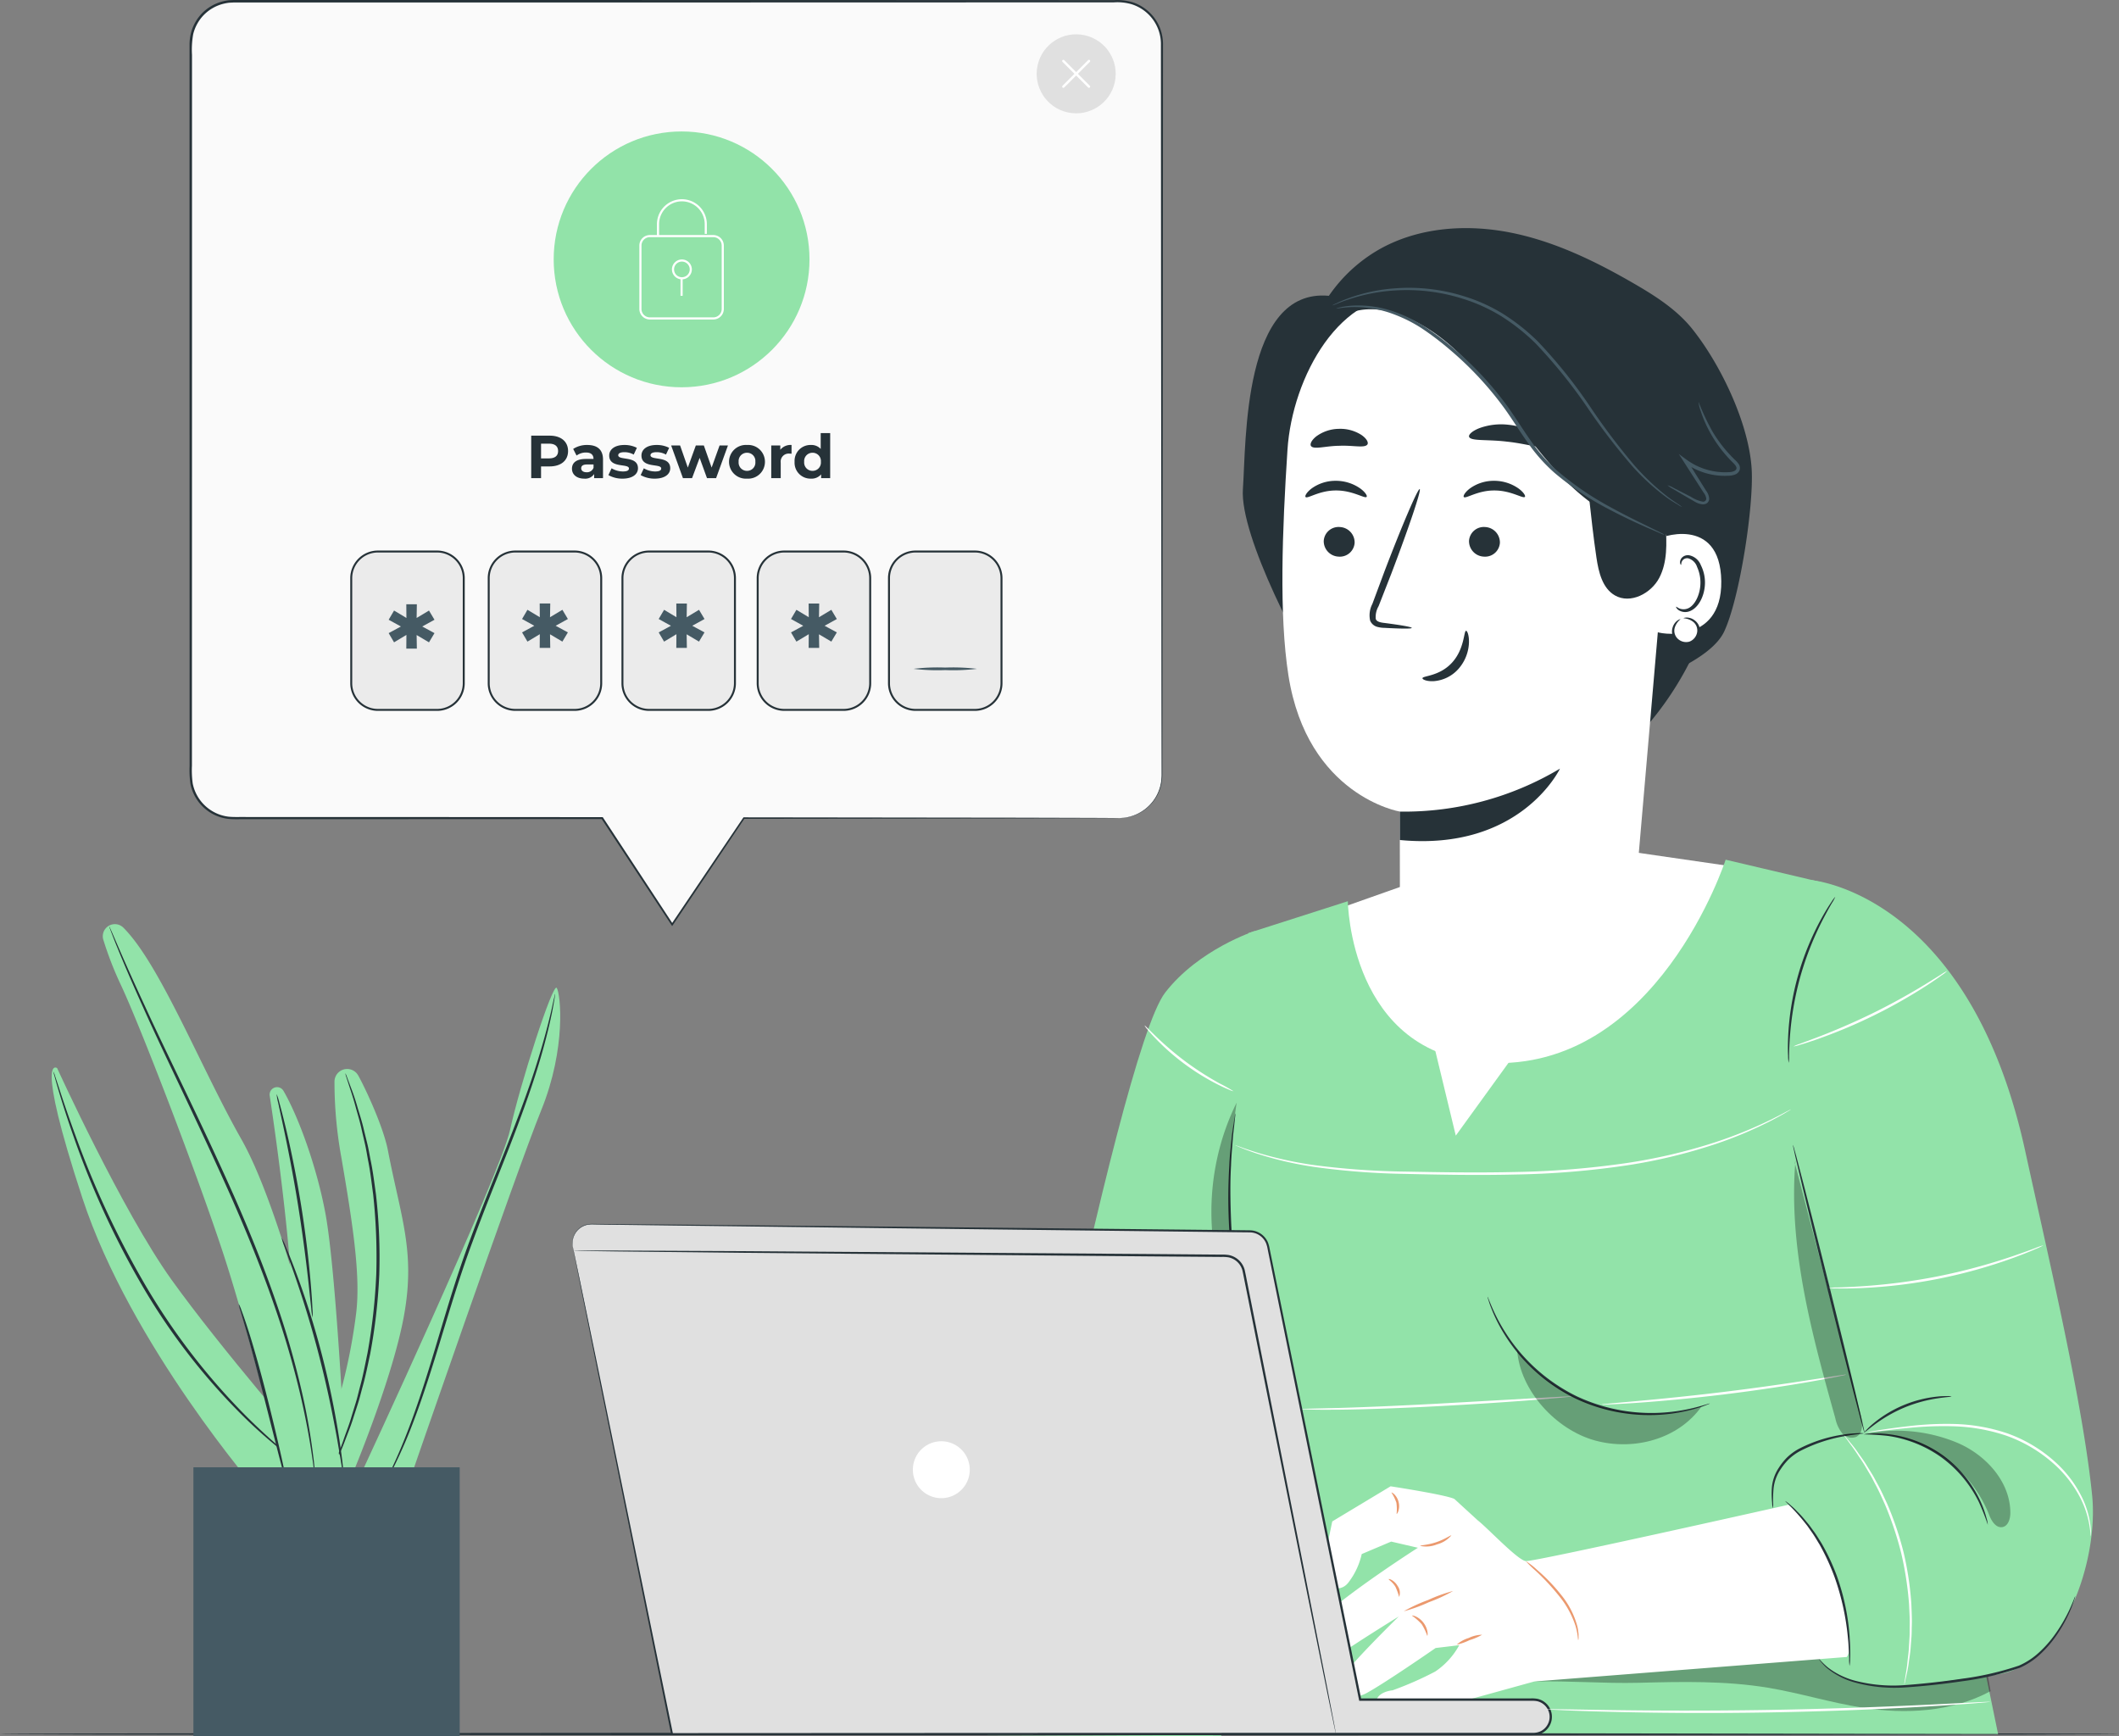 <svg xmlns="http://www.w3.org/2000/svg" width="438.8" height="359.527" viewBox="0 0 438.8 359.527">
  <rect x="0" y="0" width="438.8" height="359.527" fill="#808080" stroke="none"/>
  <g id="Group_1038" data-name="Group 1038" transform="translate(2118 -955.236)">
    <g id="Table" transform="translate(-1584.082 1047.793)">
      <g id="Group_611" data-name="Group 611">
        <g id="Group_610" data-name="Group 610">
          <path id="Path_536" data-name="Path 536" d="M-95.118,266.494c0,.144-98.237.26-219.39.26-121.2,0-219.41-.116-219.41-.26s98.215-.261,219.41-.261C-193.355,266.233-95.118,266.35-95.118,266.494Z" fill="#263238"/>
        </g>
      </g>
    </g>
    <g id="Speech_bubble" data-name="Speech bubble" transform="translate(-1625.082 1062.793)">
      <g id="Group_670" data-name="Group 670">
        <g id="Group_615" data-name="Group 615">
          <g id="Group_612" data-name="Group 612">
            <path id="Path_537" data-name="Path 537" d="M-261.14,61.845h-77.738l-14.848,22.037-14.488-22.037h-76.361A8.843,8.843,0,0,1-453.418,53V-98.453a8.843,8.843,0,0,1,8.843-8.843H-261.14a8.843,8.843,0,0,1,8.842,8.843V53A8.843,8.843,0,0,1-261.14,61.845Z" fill="#fafafa"/>
          </g>
          <g id="Group_614" data-name="Group 614">
            <g id="Group_613" data-name="Group 613">
              <path id="Path_538" data-name="Path 538" d="M-261.14,61.845s.163-.017.485-.038a8.793,8.793,0,0,0,1.427-.2,8.832,8.832,0,0,0,4.748-2.876,8.646,8.646,0,0,0,1.864-3.666,9.948,9.948,0,0,0,.2-1.154c.015-.4.055-.8.044-1.227q0-1.261-.006-2.629c-.007-3.649-.015-7.857-.024-12.593-.02-18.956-.048-46.375-.083-80.253-.009-16.942-.02-35.5-.032-55.419a8.627,8.627,0,0,0-2.781-6.568,8.708,8.708,0,0,0-3.18-1.87,10.476,10.476,0,0,0-3.731-.423l-15.68.006-32.732.011-70.285.015-37.177,0h-26.212c-.4-.008-.782.031-1.174.046a9.668,9.668,0,0,0-1.149.208,8.64,8.64,0,0,0-4.032,2.262,8.651,8.651,0,0,0-2.262,4.048,18.208,18.208,0,0,0-.249,4.289v13.04q0,8.656,0,17.206,0,17.1,0,33.724c-.005,22.152-.009,43.612-.013,64.186q0,7.714,0,15.262V51a20.071,20.071,0,0,0,.165,3.683,8.627,8.627,0,0,0,4.045,5.714,8.553,8.553,0,0,0,3.355,1.149c1.167.121,2.413.049,3.617.07l7.224,0,14.157,0,52.4.027h.106l.059.089,14.473,22.046-.3,0,14.866-22.024.047-.07h.084l57.314.073,15.194.042,3.907.021c.876.007,1.323.022,1.323.022s-.447.015-1.323.022l-3.907.022-15.194.041L-338.878,62l.131-.07-14.83,22.049-.151.224-.148-.225-14.5-22.027.165.088-52.4.027-14.157.005-7.224,0c-1.218-.021-2.412.056-3.673-.071A9.017,9.017,0,0,1-449.21,60.8a9.1,9.1,0,0,1-4.27-6.025A20.357,20.357,0,0,1-453.656,51q0-1.875,0-3.761,0-7.545,0-15.262c0-20.574-.008-42.034-.012-64.186q0-16.614,0-33.724V-83.142q0-4.328,0-8.681v-6.543a9.623,9.623,0,0,1,.264-2.227,9.167,9.167,0,0,1,2.4-4.294,9.169,9.169,0,0,1,4.277-2.4,10.225,10.225,0,0,1,1.218-.22c.409-.018.832-.057,1.228-.049h26.212l37.177,0,70.285.015,32.732.011,15.68.007a10.919,10.919,0,0,1,3.868.448A9.136,9.136,0,0,1-255-105.1a9.1,9.1,0,0,1,2.213,3.145,9.45,9.45,0,0,1,.7,3.745c-.011,19.921-.022,38.477-.032,55.419-.034,33.878-.063,61.3-.082,80.253-.009,4.736-.017,8.944-.024,12.593q0,1.366-.006,2.629c.009.42-.034.837-.051,1.241a9.97,9.97,0,0,1-.213,1.17,8.731,8.731,0,0,1-1.911,3.7,8.819,8.819,0,0,1-4.816,2.86,8.218,8.218,0,0,1-1.436.177C-260.977,61.846-261.14,61.845-261.14,61.845Z" fill="#263238"/>
            </g>
          </g>
        </g>
        <g id="Group_624" data-name="Group 624">
          <g id="Group_616" data-name="Group 616">
            <path id="Path_539" data-name="Path 539" d="M-375.281-14.16c0,1.962-1.471,3.182-3.823,3.182h-1.774v2.427h-2.037v-8.8h3.811C-376.752-17.355-375.281-16.135-375.281-14.16Zm-2.062,0c0-.969-.629-1.535-1.874-1.535h-1.661v3.057h1.661C-377.972-12.638-377.343-13.2-377.343-14.16Z" fill="#263238"/>
          </g>
          <g id="Group_617" data-name="Group 617">
            <path id="Path_540" data-name="Path 540" d="M-368.048-12.412v3.861h-1.836v-.842a2.222,2.222,0,0,1-2.063.943c-1.585,0-2.528-.88-2.528-2.05,0-1.195.843-2.025,2.9-2.025h1.56c0-.843-.5-1.333-1.56-1.333a3.252,3.252,0,0,0-1.949.629l-.7-1.371a5.2,5.2,0,0,1,2.918-.818C-369.243-15.418-368.048-14.462-368.048-12.412Zm-1.962,1.723v-.691h-1.346c-.918,0-1.207.339-1.207.792,0,.49.415.818,1.107.818A1.445,1.445,0,0,0-370.01-10.689Z" fill="#263238"/>
          </g>
          <g id="Group_618" data-name="Group 618">
            <path id="Path_541" data-name="Path 541" d="M-366.928-9.179l.654-1.409a4.63,4.63,0,0,0,2.352.654c.9,0,1.245-.239,1.245-.616,0-1.107-4.087.025-4.087-2.679,0-1.283,1.157-2.189,3.131-2.189a5.571,5.571,0,0,1,2.6.591l-.654,1.4a3.892,3.892,0,0,0-1.95-.5c-.88,0-1.258.277-1.258.629,0,1.157,4.088.038,4.088,2.7,0,1.258-1.17,2.151-3.194,2.151A5.811,5.811,0,0,1-366.928-9.179Z" fill="#263238"/>
          </g>
          <g id="Group_619" data-name="Group 619">
            <path id="Path_542" data-name="Path 542" d="M-360.249-9.179l.654-1.409a4.63,4.63,0,0,0,2.352.654c.9,0,1.245-.239,1.245-.616,0-1.107-4.087.025-4.087-2.679,0-1.283,1.157-2.189,3.131-2.189a5.568,5.568,0,0,1,2.6.591l-.654,1.4a3.893,3.893,0,0,0-1.95-.5c-.88,0-1.257.277-1.257.629,0,1.157,4.087.038,4.087,2.7,0,1.258-1.169,2.151-3.194,2.151A5.811,5.811,0,0,1-360.249-9.179Z" fill="#263238"/>
          </g>
          <g id="Group_620" data-name="Group 620">
            <path id="Path_543" data-name="Path 543" d="M-342.175-15.317l-2.453,6.766h-1.887l-1.522-4.2-1.571,4.2h-1.887l-2.44-6.766h1.849l1.6,4.578,1.66-4.578h1.66l1.61,4.578,1.648-4.578Z" fill="#263238"/>
          </g>
          <g id="Group_621" data-name="Group 621">
            <path id="Path_544" data-name="Path 544" d="M-341.948-11.934a3.483,3.483,0,0,1,3.723-3.484,3.473,3.473,0,0,1,3.71,3.484,3.473,3.473,0,0,1-3.71,3.484A3.484,3.484,0,0,1-341.948-11.934Zm5.446,0a1.707,1.707,0,0,0-1.723-1.874,1.716,1.716,0,0,0-1.736,1.874,1.716,1.716,0,0,0,1.736,1.874A1.707,1.707,0,0,0-336.5-11.934Z" fill="#263238"/>
          </g>
          <g id="Group_622" data-name="Group 622">
            <path id="Path_545" data-name="Path 545" d="M-329.005-15.418v1.811c-.164-.012-.29-.025-.441-.025a1.662,1.662,0,0,0-1.8,1.887v3.194h-1.962v-6.766h1.874v.893A2.731,2.731,0,0,1-329.005-15.418Z" fill="#263238"/>
          </g>
          <g id="Group_623" data-name="Group 623">
            <path id="Path_546" data-name="Path 546" d="M-321.006-17.883v9.332h-1.874V-9.33a2.6,2.6,0,0,1-2.113.88,3.289,3.289,0,0,1-3.383-3.484,3.289,3.289,0,0,1,3.383-3.484,2.6,2.6,0,0,1,2.025.818v-3.283Zm-1.924,5.949a1.714,1.714,0,0,0-1.723-1.874,1.717,1.717,0,0,0-1.736,1.874,1.717,1.717,0,0,0,1.736,1.874A1.714,1.714,0,0,0-322.93-11.934Z" fill="#263238"/>
          </g>
        </g>
        <g id="Group_625" data-name="Group 625">
          <rect id="Rectangle_51" data-name="Rectangle 51" width="23.7" height="32.794" rx="5.475" transform="translate(-420.386 6.643)" fill="#ebebeb"/>
        </g>
        <g id="Group_650" data-name="Group 650">
          <g id="Group_626" data-name="Group 626">
            <rect id="Rectangle_52" data-name="Rectangle 52" width="23.061" height="32.794" rx="5.475" transform="translate(-363.819 6.643)" fill="#ebebeb"/>
          </g>
          <g id="Group_627" data-name="Group 627">
            <rect id="Rectangle_53" data-name="Rectangle 53" width="23.061" height="32.794" rx="5.475" transform="translate(-391.537 6.643)" fill="#ebebeb"/>
          </g>
          <g id="Group_628" data-name="Group 628">
            <rect id="Rectangle_54" data-name="Rectangle 54" width="23.712" height="32.794" rx="5.475" transform="translate(-336.232 6.643)" fill="#ebebeb"/>
          </g>
          <g id="Group_629" data-name="Group 629">
            <rect id="Rectangle_55" data-name="Rectangle 55" width="23.712" height="32.794" rx="5.475" transform="translate(-309.036 6.643)" fill="#ebebeb"/>
          </g>
          <g id="Group_631" data-name="Group 631">
            <g id="Group_630" data-name="Group 630">
              <path id="Path_547" data-name="Path 547" d="M-405.48,22.168l2.536,1.373-1.14,1.907-2.559-1.512.047,2.814h-2.186l.023-2.837-2.559,1.535-1.116-1.907,2.535-1.373-2.535-1.395,1.116-1.907,2.559,1.535-.023-2.838h2.186l-.047,2.838,2.559-1.535,1.14,1.907Z" fill="#455a64"/>
            </g>
          </g>
          <g id="Group_633" data-name="Group 633">
            <g id="Group_632" data-name="Group 632">
              <path id="Path_548" data-name="Path 548" d="M-377.855,22.017l2.535,1.373-1.14,1.907-2.558-1.512.046,2.814h-2.186l.023-2.837-2.559,1.535-1.116-1.907,2.535-1.373-2.535-1.4,1.116-1.908,2.559,1.536-.023-2.839h2.186l-.046,2.839,2.558-1.536,1.14,1.908Z" fill="#455a64"/>
            </g>
          </g>
          <g id="Group_635" data-name="Group 635">
            <g id="Group_634" data-name="Group 634">
              <path id="Path_549" data-name="Path 549" d="M-349.565,22.017l2.535,1.373-1.14,1.907-2.558-1.512.046,2.814h-2.187l.024-2.837L-355.4,25.3l-1.117-1.907,2.535-1.373-2.535-1.4,1.117-1.908,2.558,1.536-.024-2.839h2.187l-.046,2.839,2.558-1.536,1.14,1.908Z" fill="#455a64"/>
            </g>
          </g>
          <g id="Group_637" data-name="Group 637">
            <g id="Group_636" data-name="Group 636">
              <path id="Path_550" data-name="Path 550" d="M-322.162,22.017l2.535,1.373-1.139,1.907-2.559-1.512.046,2.814h-2.186l.023-2.837L-328,25.3l-1.116-1.907,2.534-1.373-2.534-1.4L-328,18.714l2.558,1.536-.023-2.839h2.186l-.046,2.839,2.559-1.536,1.139,1.908Z" fill="#455a64"/>
            </g>
          </g>
          <g id="Group_639" data-name="Group 639">
            <g id="Group_638" data-name="Group 638">
              <path id="Path_551" data-name="Path 551" d="M-402.4,39.64h-12.265a5.724,5.724,0,0,1-5.717-5.718V12.159a5.724,5.724,0,0,1,5.717-5.718H-402.4a5.724,5.724,0,0,1,5.718,5.718V33.922A5.724,5.724,0,0,1-402.4,39.64ZM-414.669,6.846a5.319,5.319,0,0,0-5.313,5.313V33.922a5.319,5.319,0,0,0,5.313,5.313H-402.4a5.319,5.319,0,0,0,5.313-5.313V12.159A5.319,5.319,0,0,0-402.4,6.846Z" fill="#263238"/>
            </g>
          </g>
          <g id="Group_641" data-name="Group 641">
            <g id="Group_640" data-name="Group 640">
              <path id="Path_552" data-name="Path 552" d="M-373.932,39.64H-386.2a5.724,5.724,0,0,1-5.718-5.718V12.159A5.724,5.724,0,0,1-386.2,6.441h12.264a5.724,5.724,0,0,1,5.718,5.718V33.922A5.724,5.724,0,0,1-373.932,39.64ZM-386.2,6.846a5.318,5.318,0,0,0-5.313,5.313V33.922a5.318,5.318,0,0,0,5.313,5.313h12.264a5.319,5.319,0,0,0,5.313-5.313V12.159a5.319,5.319,0,0,0-5.313-5.313Z" fill="#263238"/>
            </g>
          </g>
          <g id="Group_643" data-name="Group 643">
            <g id="Group_642" data-name="Group 642">
              <path id="Path_553" data-name="Path 553" d="M-346.242,39.64h-12.264a5.724,5.724,0,0,1-5.718-5.718V12.159a5.724,5.724,0,0,1,5.718-5.718h12.264a5.724,5.724,0,0,1,5.718,5.718V33.922A5.724,5.724,0,0,1-346.242,39.64ZM-358.506,6.846a5.318,5.318,0,0,0-5.313,5.313V33.922a5.318,5.318,0,0,0,5.313,5.313h12.264a5.319,5.319,0,0,0,5.313-5.313V12.159a5.319,5.319,0,0,0-5.313-5.313Z" fill="#263238"/>
            </g>
          </g>
          <g id="Group_645" data-name="Group 645">
            <g id="Group_644" data-name="Group 644">
              <path id="Path_554" data-name="Path 554" d="M-318.238,39.64H-330.5a5.724,5.724,0,0,1-5.718-5.718V12.159A5.724,5.724,0,0,1-330.5,6.441h12.264a5.724,5.724,0,0,1,5.718,5.718V33.922A5.724,5.724,0,0,1-318.238,39.64ZM-330.5,6.846a5.318,5.318,0,0,0-5.313,5.313V33.922a5.318,5.318,0,0,0,5.313,5.313h12.264a5.319,5.319,0,0,0,5.313-5.313V12.159a5.319,5.319,0,0,0-5.313-5.313Z" fill="#263238"/>
            </g>
          </g>
          <g id="Group_647" data-name="Group 647">
            <g id="Group_646" data-name="Group 646">
              <path id="Path_555" data-name="Path 555" d="M-291.047,39.64h-12.265a5.724,5.724,0,0,1-5.717-5.718V12.159a5.724,5.724,0,0,1,5.717-5.718h12.265a5.724,5.724,0,0,1,5.717,5.718V33.922A5.724,5.724,0,0,1-291.047,39.64ZM-303.312,6.846a5.318,5.318,0,0,0-5.313,5.313V33.922a5.318,5.318,0,0,0,5.313,5.313h12.265a5.318,5.318,0,0,0,5.313-5.313V12.159a5.318,5.318,0,0,0-5.313-5.313Z" fill="#263238"/>
            </g>
          </g>
          <g id="Group_649" data-name="Group 649">
            <g id="Group_648" data-name="Group 648">
              <path id="Path_556" data-name="Path 556" d="M-290.611,30.935a41.652,41.652,0,0,1-6.568.26,41.649,41.649,0,0,1-6.569-.26,41.571,41.571,0,0,1,6.569-.261A41.574,41.574,0,0,1-290.611,30.935Z" fill="#455a64"/>
            </g>
          </g>
        </g>
        <g id="Group_664" data-name="Group 664">
          <g id="Group_652" data-name="Group 652">
            <g id="Group_651" data-name="Group 651">
              <circle id="Ellipse_5" data-name="Ellipse 5" cx="26.486" cy="26.486" r="26.486" transform="translate(-378.261 -80.337)" fill="#92e3a9"/>
            </g>
          </g>
          <g id="Group_663" data-name="Group 663">
            <g id="Group_654" data-name="Group 654">
              <g id="Group_653" data-name="Group 653">
                <path id="Path_557" data-name="Path 557" d="M-356.437-58.667h-.441V-61.14a5.173,5.173,0,0,1,5.166-5.167,5.173,5.173,0,0,1,5.167,5.167v2.014h-.441V-61.14a4.731,4.731,0,0,0-4.726-4.726,4.731,4.731,0,0,0-4.725,4.726Z" fill="#fff"/>
              </g>
            </g>
            <g id="Group_662" data-name="Group 662">
              <g id="Group_656" data-name="Group 656">
                <g id="Group_655" data-name="Group 655">
                  <path id="Path_558" data-name="Path 558" d="M-345.208-41.4h-13.134a2.181,2.181,0,0,1-2.179-2.178V-56.71a2.181,2.181,0,0,1,2.179-2.178h13.134a2.181,2.181,0,0,1,2.179,2.178v13.136A2.181,2.181,0,0,1-345.208-41.4Zm-13.134-17.051a1.739,1.739,0,0,0-1.738,1.737v13.136a1.74,1.74,0,0,0,1.738,1.738h13.134a1.74,1.74,0,0,0,1.738-1.738V-56.71a1.739,1.739,0,0,0-1.738-1.737Z" fill="#fff"/>
                </g>
              </g>
              <g id="Group_661" data-name="Group 661">
                <g id="Group_658" data-name="Group 658">
                  <g id="Group_657" data-name="Group 657">
                    <path id="Path_559" data-name="Path 559" d="M-351.712-49.711a2.064,2.064,0,0,1-2.061-2.062,2.064,2.064,0,0,1,2.061-2.061,2.064,2.064,0,0,1,2.062,2.061A2.064,2.064,0,0,1-351.712-49.711Zm0-3.682a1.622,1.622,0,0,0-1.621,1.62,1.623,1.623,0,0,0,1.621,1.621,1.623,1.623,0,0,0,1.622-1.621A1.623,1.623,0,0,0-351.712-53.393Z" fill="#fff"/>
                  </g>
                </g>
                <g id="Group_660" data-name="Group 660">
                  <g id="Group_659" data-name="Group 659">
                    <rect id="Rectangle_56" data-name="Rectangle 56" width="0.441" height="3.721" transform="translate(-351.995 -50.026)" fill="#fff"/>
                  </g>
                </g>
              </g>
            </g>
          </g>
        </g>
        <g id="Group_669" data-name="Group 669">
          <g id="Group_665" data-name="Group 665">
            <circle id="Ellipse_6" data-name="Ellipse 6" cx="8.181" cy="8.181" r="8.181" transform="translate(-279.811 -86.041) rotate(-77.587)" fill="#e0e0e0"/>
          </g>
          <g id="Group_668" data-name="Group 668">
            <g id="Group_666" data-name="Group 666">
              <path id="Path_560" data-name="Path 560" d="M-272.712-89.373a.25.25,0,0,1-.177-.074.251.251,0,0,1,0-.353l5.3-5.3a.25.25,0,0,1,.354,0,.25.25,0,0,1,0,.353l-5.3,5.3A.248.248,0,0,1-272.712-89.373Z" fill="#fff"/>
            </g>
            <g id="Group_667" data-name="Group 667">
              <path id="Path_561" data-name="Path 561" d="M-267.415-89.373a.25.25,0,0,1-.177-.074l-5.3-5.3a.251.251,0,0,1,0-.353.25.25,0,0,1,.354,0l5.3,5.3a.25.25,0,0,1,0,.353A.25.25,0,0,1-267.415-89.373Z" fill="#fff"/>
            </g>
          </g>
        </g>
      </g>
    </g>
    <g id="Plant" transform="translate(-1584.082 1047.793)">
      <g id="Group_711" data-name="Group 711">
        <g id="Group_703" data-name="Group 703">
          <g id="Group_672" data-name="Group 672">
            <g id="Group_671" data-name="Group 671">
              <path id="Path_562" data-name="Path 562" d="M-480.461,216.347s-26.421-30.409-36.392-60.819-5.234-26.92-5.234-26.92,13.46,29.54,23.679,43.809,28.416,35.206,28.416,35.206Z" fill="#92e3a9"/>
            </g>
          </g>
          <g id="Group_674" data-name="Group 674">
            <g id="Group_673" data-name="Group 673">
              <path id="Path_563" data-name="Path 563" d="M-475.2,133.346a1.539,1.539,0,0,0-2.866.979c1.611,10.681,5.093,35.748,4.956,52.006-.178,21.119.007,29.283.007,29.283h11s-1.953-43.659-4.437-56.97C-468.281,149.31-471.978,138.949-475.2,133.346Z" fill="#92e3a9"/>
            </g>
          </g>
          <g id="Group_676" data-name="Group 676">
            <g id="Group_675" data-name="Group 675">
              <path id="Path_564" data-name="Path 564" d="M-469.2,212.065a116.469,116.469,0,0,0,9.051-32.834c.906-7.774-.71-18.28-3.113-32.3a87,87,0,0,1-1.391-15.542,2.624,2.624,0,0,1,4.927-1.23c1.327,2.368,5.168,10.458,6.144,15.53,2.662,13.843,5.679,20.765,3.372,33.9s-10.826,33.366-10.826,33.366Z" fill="#92e3a9"/>
            </g>
          </g>
          <g id="Group_678" data-name="Group 678">
            <g id="Group_677" data-name="Group 677">
              <path id="Path_565" data-name="Path 565" d="M-459.3,212.952s29.009-62.342,31.02-71.591,8.847-30.561,9.651-29.355,2.01,12.466-3.217,25.334-27.548,77.511-27.548,77.511H-459.3" fill="#92e3a9"/>
            </g>
          </g>
          <g id="Group_681" data-name="Group 681">
            <g id="Group_680" data-name="Group 680">
              <g id="Group_679" data-name="Group 679">
                <path id="Path_566" data-name="Path 566" d="M-472.377,210.163a5.91,5.91,0,0,1-.813-.559c-.515-.39-1.3-.938-2.247-1.716a102.394,102.394,0,0,1-7.8-6.882,130.823,130.823,0,0,1-21.045-27.012,176.931,176.931,0,0,1-14.366-31.119c-1.459-4.141-2.524-7.53-3.214-9.885-.355-1.174-.6-2.1-.77-2.718a5.736,5.736,0,0,1-.225-.961,6.018,6.018,0,0,1,.344.925q.328,1,.881,2.682c.76,2.331,1.887,5.7,3.4,9.808a188.215,188.215,0,0,0,14.486,30.952,136.534,136.534,0,0,0,20.821,27.016c3.1,3.086,5.762,5.437,7.642,7.008.925.8,1.681,1.382,2.17,1.8A5.847,5.847,0,0,1-472.377,210.163Z" fill="#263238"/>
              </g>
            </g>
          </g>
          <g id="Group_684" data-name="Group 684">
            <g id="Group_683" data-name="Group 683">
              <g id="Group_682" data-name="Group 682">
                <path id="Path_567" data-name="Path 567" d="M-469.2,180.255a10.529,10.529,0,0,1-.26-1.829c-.138-1.291-.318-2.972-.535-5-.459-4.218-1.176-10.035-2.2-16.424s-2.172-12.139-3.058-16.288c-.429-1.991-.785-3.644-1.058-4.913a10.379,10.379,0,0,1-.326-1.819,10.709,10.709,0,0,1,.56,1.761c.325,1.143.754,2.808,1.252,4.874,1,4.131,2.21,9.881,3.242,16.287s1.677,12.244,2.025,16.479c.176,2.118.289,3.834.339,5.022A10.535,10.535,0,0,1-469.2,180.255Z" fill="#263238"/>
              </g>
            </g>
          </g>
          <g id="Group_687" data-name="Group 687">
            <g id="Group_686" data-name="Group 686">
              <g id="Group_685" data-name="Group 685">
                <path id="Path_568" data-name="Path 568" d="M-462.408,129.669a4.556,4.556,0,0,1,.343.792l.869,2.316c.384,1,.825,2.243,1.245,3.712s.99,3.114,1.41,4.991q.345,1.4.719,2.932c.243,1.021.416,2.1.638,3.209.474,2.213.767,4.614,1.119,7.133a116.016,116.016,0,0,1,.692,16.521,116.149,116.149,0,0,1-1.873,16.433c-.532,2.488-1,4.861-1.627,7.035-.3,1.09-.55,2.154-.867,3.155s-.63,1.956-.926,2.873c-.553,1.842-1.229,3.448-1.764,4.878s-1.053,2.638-1.507,3.612l-1.033,2.248a4.528,4.528,0,0,1-.4.765,4.489,4.489,0,0,1,.284-.817c.234-.58.541-1.341.925-2.29.419-.986.914-2.2,1.4-3.641s1.147-3.047,1.671-4.89q.423-1.376.885-2.872c.3-1,.539-2.063.828-3.15.607-2.169,1.049-4.535,1.563-7.012a120.64,120.64,0,0,0,1.815-16.349,120.709,120.709,0,0,0-.64-16.434c-.335-2.507-.607-4.9-1.057-7.1-.21-1.105-.37-2.182-.6-3.2s-.46-1.993-.676-2.928c-.391-1.876-.919-3.528-1.317-5s-.793-2.719-1.141-3.733c-.315-.974-.566-1.755-.759-2.351A4.518,4.518,0,0,1-462.408,129.669Z" fill="#263238"/>
              </g>
            </g>
          </g>
          <g id="Group_690" data-name="Group 690">
            <g id="Group_689" data-name="Group 689">
              <g id="Group_688" data-name="Group 688">
                <path id="Path_569" data-name="Path 569" d="M-418.957,113.259a.914.914,0,0,1-.023.28c-.034.219-.077.485-.128.81-.128.709-.289,1.762-.572,3.1-.56,2.682-1.493,6.541-2.945,11.223s-3.426,10.175-5.776,16.207-5.061,12.611-7.636,19.611c-2.615,6.989-4.63,13.809-6.523,20-1.876,6.194-3.656,11.754-5.376,16.344a104.409,104.409,0,0,1-4.58,10.661c-.593,1.235-1.129,2.156-1.473,2.79l-.406.712c-.094.159-.147.238-.157.233a.986.986,0,0,1,.1-.263c.1-.2.211-.443.352-.741.308-.651.807-1.588,1.366-2.836,1.168-2.471,2.741-6.1,4.386-10.707,1.663-4.6,3.395-10.156,5.24-16.358,1.862-6.195,3.866-13.04,6.488-20.048,2.582-7.017,5.319-13.586,7.686-19.605s4.4-11.477,5.89-16.131,2.5-8.483,3.127-11.143c.32-1.33.518-2.373.685-3.074l.189-.8A.988.988,0,0,1-418.957,113.259Z" fill="#263238"/>
              </g>
            </g>
          </g>
          <g id="Group_702" data-name="Group 702">
            <g id="Group_692" data-name="Group 692">
              <g id="Group_691" data-name="Group 691">
                <path id="Path_570" data-name="Path 570" d="M-508.41,99.489a2.5,2.5,0,0,0-4.111,2.547,71.271,71.271,0,0,0,3.645,9.374c3.988,8.474,15.7,38.884,21.186,55.584s13.211,47.857,13.211,47.857l11.71-1.9s-10.713-51.193-21.182-69.638C-492.362,128.494-500.774,107.076-508.41,99.489Z" fill="#92e3a9"/>
              </g>
            </g>
            <g id="Group_695" data-name="Group 695">
              <g id="Group_694" data-name="Group 694">
                <g id="Group_693" data-name="Group 693">
                  <path id="Path_571" data-name="Path 571" d="M-484.485,177.439a7.2,7.2,0,0,1,.6,1.4c.346.919.818,2.26,1.35,3.932,1.078,3.34,2.4,8.006,3.728,13.189s2.431,9.9,3.2,13.323c.351,1.618.646,2.977.881,4.058a7.2,7.2,0,0,1,.242,1.508,7.22,7.22,0,0,1-.477-1.451c-.285-1.068-.644-2.412-1.072-4.012-.9-3.522-2.073-8.151-3.376-13.272-1.328-5.177-2.578-9.851-3.547-13.216-.462-1.588-.85-2.922-1.159-3.982A7.321,7.321,0,0,1-484.485,177.439Z" fill="#263238"/>
                </g>
              </g>
            </g>
            <g id="Group_698" data-name="Group 698">
              <g id="Group_697" data-name="Group 697">
                <g id="Group_696" data-name="Group 696">
                  <path id="Path_572" data-name="Path 572" d="M-468.6,213.9a1.226,1.226,0,0,1-.067-.312c-.035-.243-.078-.547-.132-.922-.123-.81-.233-2.012-.48-3.546-.43-3.076-1.2-7.509-2.455-12.917a185,185,0,0,0-5.481-18.708c-2.4-6.938-5.415-14.434-8.829-22.192-6.889-15.5-13.771-29.243-18.293-39.407-2.286-5.071-4.056-9.21-5.221-12.094-.6-1.437-1.02-2.568-1.317-3.331-.132-.356-.239-.643-.325-.873a1.214,1.214,0,0,1-.091-.305,1.242,1.242,0,0,1,.15.281c.1.224.226.5.382.85l1.423,3.284c1.233,2.853,3.062,6.962,5.4,12,4.621,10.11,11.562,23.819,18.462,39.341,3.419,7.769,6.423,15.289,8.8,22.255a176.173,176.173,0,0,1,5.368,18.8,130.845,130.845,0,0,1,2.267,12.983c.211,1.542.282,2.75.365,3.565l.071.929A1.261,1.261,0,0,1-468.6,213.9Z" fill="#263238"/>
                </g>
              </g>
            </g>
            <g id="Group_701" data-name="Group 701">
              <g id="Group_700" data-name="Group 700">
                <g id="Group_699" data-name="Group 699">
                  <path id="Path_573" data-name="Path 573" d="M-462.769,212.952a12.487,12.487,0,0,1-.395-1.968c-.232-1.375-.539-3.189-.911-5.383-.807-4.537-2.039-10.786-3.811-17.587-1.753-6.809-3.729-12.865-5.249-17.215-.747-2.1-1.364-3.829-1.832-5.143a12.406,12.406,0,0,1-.622-1.907,12.5,12.5,0,0,1,.847,1.819c.5,1.189,1.21,2.919,2.019,5.082a170.5,170.5,0,0,1,5.437,17.208,178.994,178.994,0,0,1,3.643,17.672c.333,2.285.589,4.136.718,5.421A12.294,12.294,0,0,1-462.769,212.952Z" fill="#263238"/>
                </g>
              </g>
            </g>
          </g>
        </g>
        <g id="Group_710" data-name="Group 710">
          <g id="Group_705" data-name="Group 705">
            <g id="Group_704" data-name="Group 704">
              <rect id="Rectangle_57" data-name="Rectangle 57" width="45.708" height="55.69" transform="translate(-484.442 211.27)" fill="#455a64"/>
            </g>
          </g>
          <g id="Group_707" data-name="Group 707" opacity="0.3">
            <g id="Group_706" data-name="Group 706">
              <rect id="Rectangle_58" data-name="Rectangle 58" width="45.708" height="55.69" transform="translate(-484.442 211.27)" fill="#455a64"/>
            </g>
          </g>
          <g id="Group_709" data-name="Group 709">
            <g id="Group_708" data-name="Group 708">
              <rect id="Rectangle_59" data-name="Rectangle 59" width="40.552" height="55.69" transform="translate(-493.867 211.27)" fill="#455a64"/>
            </g>
          </g>
        </g>
      </g>
    </g>
    <g id="Character" transform="translate(-1584.082 1047.793)">
      <g id="Group_1037" data-name="Group 1037">
        <g id="Group_819" data-name="Group 819">
          <g id="Group_713" data-name="Group 713">
            <g id="Group_712" data-name="Group 712">
              <path id="Path_574" data-name="Path 574" d="M-171.608,87.373l-24.031-3.486L-243.71,91-257.2,95.769l2.393,29.5,46.216,8.513,31.188-9.241,11.79-17.348Z" fill="#fff"/>
            </g>
          </g>
          <g id="Group_749" data-name="Group 749">
            <g id="Group_715" data-name="Group 715">
              <g id="Group_714" data-name="Group 714">
                <path id="Path_575" data-name="Path 575" d="M-156.463,90.193l-20.111-4.738s-14.218,43.955-49.309,42.063c-28.6-1.542-28.926-33.465-28.926-33.465l-20.614,6.6s-7.884,52.869.844,90.323c2.039,8.751,4.769,20.548,4.769,20.548l-2.787,54.726,152.437.243-36.3-176.3Z" fill="#92e3a9"/>
              </g>
            </g>
            <g id="Group_717" data-name="Group 717" opacity="0.3">
              <g id="Group_716" data-name="Group 716">
                <path id="Path_576" data-name="Path 576" d="M-216.218,255.626c7.416-.183,14.264.445,21.681.262,8.9-.22,17.87-.436,26.657,1.013,6.586,1.085,12.994,3.094,19.587,4.134,8.984,1.417,18.582.911,26.581-3.417L-123,250.152l-30.375-7.312Z"/>
              </g>
            </g>
            <g id="Group_719" data-name="Group 719">
              <g id="Group_718" data-name="Group 718">
                <path id="Path_577" data-name="Path 577" d="M-292.632,112.971c6.971-9.007,18.565-12.751,18.565-12.751l7.8,67.9L-281.04,266.97l-48.376-.23S-302.734,126.021-292.632,112.971Z" fill="#92e3a9"/>
              </g>
            </g>
            <g id="Group_721" data-name="Group 721">
              <g id="Group_720" data-name="Group 720">
                <path id="Path_578" data-name="Path 578" d="M-158.812,89.692s32.56,2.609,44.243,55.955c5.285,24.129,11.961,52.407,13.886,71.413,1.4,13.785-6.1,35.366-19.839,37.131l-17.278,2.321a28.5,28.5,0,0,1-10.178-.376c-10.912-2.506-12.022-9.993-13.946-17.951l-5.043-15.921c-2.758-15.14,11.347-17.963,19.137-17.8l-5.808-69.1Z" fill="#92e3a9"/>
              </g>
            </g>
            <g id="Group_724" data-name="Group 724">
              <g id="Group_723" data-name="Group 723">
                <g id="Group_722" data-name="Group 722">
                  <path id="Path_579" data-name="Path 579" d="M-278.1,137.967a4.088,4.088,0,0,0-.149.744c-.083.541-.192,1.256-.328,2.15q-.1.71-.224,1.556-.088.862-.189,1.86c-.135,1.335-.3,2.856-.368,4.544a112.023,112.023,0,0,0-.08,11.867,142.839,142.839,0,0,0,1.441,14.458c.748,5.1,1.689,9.925,2.644,14.286.937,4.365,1.9,8.268,2.708,11.544.83,3.271,1.516,5.914,2.014,7.734.242.871.436,1.567.582,2.094a4.225,4.225,0,0,0,.237.721,4.141,4.141,0,0,0-.135-.747c-.123-.533-.285-1.237-.487-2.117-.451-1.89-1.08-4.531-1.853-7.772-.764-3.285-1.687-7.193-2.6-11.557-.928-4.36-1.852-9.175-2.6-14.262s-1.263-9.958-1.477-14.405c-.188-4.447-.231-8.462-.032-11.825.047-1.684.184-3.2.291-4.536q.078-1,.146-1.86.1-.848.178-1.558c.1-.9.173-1.616.231-2.16A4.23,4.23,0,0,0-278.1,137.967Z" fill="#263238"/>
                </g>
              </g>
            </g>
            <g id="Group_727" data-name="Group 727">
              <g id="Group_726" data-name="Group 726">
                <g id="Group_725" data-name="Group 725">
                  <path id="Path_580" data-name="Path 580" d="M-122.284,223.169a5.8,5.8,0,0,0-.258-1.341,21.458,21.458,0,0,0-1.258-3.51,24.272,24.272,0,0,0-7.718-9.478,24.264,24.264,0,0,0-11.393-4.431,21.371,21.371,0,0,0-3.727-.118,5.8,5.8,0,0,0-1.356.167,48.737,48.737,0,0,1,5.035.316,25.217,25.217,0,0,1,11.135,4.487,25.208,25.208,0,0,1,7.691,9.215A48.7,48.7,0,0,1-122.284,223.169Z" fill="#263238"/>
                </g>
              </g>
            </g>
            <g id="Group_730" data-name="Group 730">
              <g id="Group_729" data-name="Group 729">
                <g id="Group_728" data-name="Group 728">
                  <path id="Path_581" data-name="Path 581" d="M-129.811,196.6a2.314,2.314,0,0,0-.787-.074,16.712,16.712,0,0,0-2.146.1,24.8,24.8,0,0,0-6.871,1.73,24.747,24.747,0,0,0-6.1,3.605,16.78,16.78,0,0,0-1.592,1.442c-.351.366-.532.58-.507.606.06.063.879-.7,2.324-1.757a29.423,29.423,0,0,1,6.074-3.415,29.462,29.462,0,0,1,6.718-1.846C-130.927,196.718-129.81,196.682-129.811,196.6Z" fill="#263238"/>
                </g>
              </g>
            </g>
            <g id="Group_733" data-name="Group 733">
              <g id="Group_732" data-name="Group 732">
                <g id="Group_731" data-name="Group 731">
                  <path id="Path_582" data-name="Path 582" d="M-163.518,127.518a7.546,7.546,0,0,0,.079-1.426c.007-.916.059-2.242.171-3.874a63.563,63.563,0,0,1,2.167-12.565,63.648,63.648,0,0,1,4.689-11.859c.754-1.451,1.4-2.61,1.87-3.4a7.519,7.519,0,0,0,.674-1.259,7.518,7.518,0,0,0-.846,1.152c-.526.755-1.222,1.891-2.022,3.33a56.416,56.416,0,0,0-4.866,11.892,56.407,56.407,0,0,0-2.033,12.685c-.066,1.644-.062,2.977-.007,3.9A7.514,7.514,0,0,0-163.518,127.518Z" fill="#263238"/>
                </g>
              </g>
            </g>
            <g id="Group_736" data-name="Group 736">
              <g id="Group_735" data-name="Group 735">
                <g id="Group_734" data-name="Group 734">
                  <path id="Path_583" data-name="Path 583" d="M-225.883,175.95a2.428,2.428,0,0,0,.147.562c.123.359.265.905.54,1.574a32.69,32.69,0,0,0,2.713,5.488,35.406,35.406,0,0,0,5.691,7.079,35.547,35.547,0,0,0,9.117,6.367A35.551,35.551,0,0,0-197,200.155a35.4,35.4,0,0,0,9.084.016,32.668,32.668,0,0,0,5.979-1.315c.694-.2,1.209-.433,1.566-.562a2.415,2.415,0,0,0,.53-.237c-.016-.044-.771.215-2.154.6a37.048,37.048,0,0,1-5.964,1.143,36.376,36.376,0,0,1-19.487-3.254,36.378,36.378,0,0,1-14.722-13.172,37.005,37.005,0,0,1-2.837-5.369C-225.568,176.686-225.839,175.935-225.883,175.95Z" fill="#263238"/>
                </g>
              </g>
            </g>
            <g id="Group_739" data-name="Group 739">
              <g id="Group_738" data-name="Group 738">
                <g id="Group_737" data-name="Group 737">
                  <path id="Path_584" data-name="Path 584" d="M-157.259,251c.053-.046.565.68,1.779,1.682a16.286,16.286,0,0,0,5.96,2.844,31.692,31.692,0,0,0,9.806.862c3.72-.268,7.821-.7,12.085-1.337a61.632,61.632,0,0,0,11.8-2.718,15.05,15.05,0,0,0,4.335-2.894,23.231,23.231,0,0,0,3.031-3.443,32.393,32.393,0,0,0,3.327-5.775c.311-.726.553-1.29.7-1.68a2.936,2.936,0,0,1,.26-.583,2.97,2.97,0,0,1-.161.617c-.113.4-.326.982-.61,1.725a29.78,29.78,0,0,1-3.215,5.911,23.012,23.012,0,0,1-3.035,3.544,15.345,15.345,0,0,1-4.441,3.02,59.878,59.878,0,0,1-11.907,2.791c-4.287.637-8.384,1.057-12.138,1.3a31.216,31.216,0,0,1-9.929-.987,15.782,15.782,0,0,1-5.991-3.043,10.56,10.56,0,0,1-1.271-1.324A2.922,2.922,0,0,1-157.259,251Z" fill="#263238"/>
                </g>
              </g>
            </g>
            <g id="Group_742" data-name="Group 742">
              <g id="Group_741" data-name="Group 741">
                <g id="Group_740" data-name="Group 740">
                  <path id="Path_585" data-name="Path 585" d="M-162.633,144.521c.14-.035,3.573,13.295,7.667,29.769s7.3,29.863,7.163,29.9-3.572-13.293-7.668-29.772S-162.773,144.555-162.633,144.521Z" fill="#263238"/>
                </g>
              </g>
            </g>
            <g id="Group_745" data-name="Group 745">
              <g id="Group_744" data-name="Group 744">
                <g id="Group_743" data-name="Group 743">
                  <path id="Path_586" data-name="Path 586" d="M-166.779,219.748a4.3,4.3,0,0,1-.166-1.1,18.6,18.6,0,0,1-.069-3.027,8.78,8.78,0,0,1,1.462-4.27,12.767,12.767,0,0,1,1.672-2.1,11.493,11.493,0,0,1,2.314-1.722,28.979,28.979,0,0,1,9.477-3.058,26.557,26.557,0,0,1,3.009-.268,4.089,4.089,0,0,1,1.108.04c0,.087-1.57.146-4.057.591a31.768,31.768,0,0,0-9.277,3.147,11.344,11.344,0,0,0-2.219,1.636,12.848,12.848,0,0,0-1.625,2,8.705,8.705,0,0,0-1.5,4.043,25.56,25.56,0,0,0-.094,2.982A4.819,4.819,0,0,1-166.779,219.748Z" fill="#263238"/>
                </g>
              </g>
            </g>
            <g id="Group_748" data-name="Group 748" opacity="0.3">
              <g id="Group_747" data-name="Group 747">
                <g id="Group_746" data-name="Group 746">
                  <path id="Path_587" data-name="Path 587" d="M-276.6,182.758c-8.307-14.068-8.485-32.35-1.238-46.992a131.46,131.46,0,0,0,1.484,46.931"/>
                </g>
              </g>
            </g>
          </g>
          <g id="Group_791" data-name="Group 791">
            <g id="Group_766" data-name="Group 766">
              <g id="Group_751" data-name="Group 751">
                <g id="Group_750" data-name="Group 750">
                  <path id="Path_588" data-name="Path 588" d="M-232.629,217.879l.06.028Z" fill="#fff"/>
                </g>
              </g>
              <g id="Group_753" data-name="Group 753">
                <g id="Group_752" data-name="Group 752">
                  <path id="Path_589" data-name="Path 589" d="M-232.272,218.049l.132.063Z" fill="#fff"/>
                </g>
              </g>
              <g id="Group_755" data-name="Group 755">
                <g id="Group_754" data-name="Group 754">
                  <path id="Path_590" data-name="Path 590" d="M-232.569,217.907l.3.142Z" fill="#fff"/>
                </g>
              </g>
              <g id="Group_757" data-name="Group 757">
                <g id="Group_756" data-name="Group 756">
                  <path id="Path_591" data-name="Path 591" d="M-232.76,217.816l.131.063Z" fill="#fff"/>
                </g>
              </g>
              <g id="Group_759" data-name="Group 759">
                <g id="Group_758" data-name="Group 758">
                  <path id="Path_592" data-name="Path 592" d="M-263.345,245.912c2.613-4.944,23.043-17.983,23.043-17.983l-5.53-1.278-6.1,2.582a15.018,15.018,0,0,1-2.628,5.719c-2.245,3.2-6.056-.11-6.056-.11l2.58-12.366,12.08-7.271s11.366,1.737,13.2,2.611l4.846,4.435c2.126,1.666,8.265,8.239,9.944,8.438s54.409-11.663,54.409-11.663h0c7.229,5.724,11.038,17.1,12.186,25.3,0,0,1.286,4.03-.112,6.217l-64.731,5.08-13.715,3.791a96.437,96.437,0,0,1-11.271,3.872c-4.563.959-7.638-.512-7.76-3.039s3.416-2.8,3.416-2.8a69.648,69.648,0,0,0,8.821-3.879,15.486,15.486,0,0,0,4.979-5.463l-4.891.585s-10.4,7.216-14.3,9.333-4.68-1.768-5-2.951,11.676-12.915,11.676-12.915-11.4,7.03-13.453,8.8-5.09,2.3-5.742,1.115S-265.959,250.856-263.345,245.912Z" fill="#fff"/>
                </g>
              </g>
              <g id="Group_761" data-name="Group 761">
                <g id="Group_760" data-name="Group 760">
                  <path id="Path_593" data-name="Path 593" d="M-232.14,218.112l.114.055Z" fill="#fff"/>
                </g>
              </g>
              <g id="Group_763" data-name="Group 763">
                <g id="Group_762" data-name="Group 762">
                  <path id="Path_594" data-name="Path 594" d="M-231.962,218.2Z" fill="#fff"/>
                </g>
              </g>
              <g id="Group_765" data-name="Group 765">
                <g id="Group_764" data-name="Group 764">
                  <path id="Path_595" data-name="Path 595" d="M-232.026,218.167l.064.03Z" fill="#fff"/>
                </g>
              </g>
            </g>
            <g id="Group_769" data-name="Group 769">
              <g id="Group_768" data-name="Group 768">
                <g id="Group_767" data-name="Group 767">
                  <path id="Path_596" data-name="Path 596" d="M-207.09,247.055a2.544,2.544,0,0,0,.061-.8,4.7,4.7,0,0,0-.063-.942,6.949,6.949,0,0,0-.225-1.232,17.375,17.375,0,0,0-3.313-6.386,37.135,37.135,0,0,0-4.987-5.183,14.811,14.811,0,0,0-2.353-1.822,23.9,23.9,0,0,0,2.125,2.073,47.885,47.885,0,0,1,4.836,5.225,19.007,19.007,0,0,1,3.365,6.181C-207.137,245.907-207.19,247.058-207.09,247.055Z" fill="#eb996e"/>
                </g>
              </g>
            </g>
            <g id="Group_772" data-name="Group 772">
              <g id="Group_771" data-name="Group 771">
                <g id="Group_770" data-name="Group 770">
                  <path id="Path_597" data-name="Path 597" d="M-239.83,227.543a5.91,5.91,0,0,0,3.486-.314,5.905,5.905,0,0,0,2.969-1.854c-.088-.115-1.336.812-3.122,1.4C-238.275,227.383-239.83,227.4-239.83,227.543Z" fill="#eb996e"/>
                </g>
              </g>
            </g>
            <g id="Group_775" data-name="Group 775">
              <g id="Group_774" data-name="Group 774">
                <g id="Group_773" data-name="Group 773">
                  <path id="Path_598" data-name="Path 598" d="M-243.225,241.082a32.145,32.145,0,0,0,5.2-1.881,32.144,32.144,0,0,0,5.018-2.323,32,32,0,0,0-5.2,1.88A32.036,32.036,0,0,0-243.225,241.082Z" fill="#eb996e"/>
                </g>
              </g>
            </g>
            <g id="Group_778" data-name="Group 778">
              <g id="Group_777" data-name="Group 777">
                <g id="Group_776" data-name="Group 776">
                  <path id="Path_599" data-name="Path 599" d="M-232.27,248a12.215,12.215,0,0,0,2.666-.943,12.185,12.185,0,0,0,2.6-1.115,6.618,6.618,0,0,0-2.774.669A6.619,6.619,0,0,0-232.27,248Z" fill="#eb996e"/>
                </g>
              </g>
            </g>
            <g id="Group_781" data-name="Group 781">
              <g id="Group_780" data-name="Group 780">
                <g id="Group_779" data-name="Group 779">
                  <path id="Path_600" data-name="Path 600" d="M-241.543,241.984a11.193,11.193,0,0,1,2.017,1.761,11.292,11.292,0,0,1,1.16,2.414c.058,0,.12-.324.04-.843a4.268,4.268,0,0,0-.819-1.861,4.255,4.255,0,0,0-1.575-1.285C-241.2,241.954-241.526,241.927-241.543,241.984Z" fill="#eb996e"/>
                </g>
              </g>
            </g>
            <g id="Group_784" data-name="Group 784">
              <g id="Group_783" data-name="Group 783">
                <g id="Group_782" data-name="Group 782">
                  <path id="Path_601" data-name="Path 601" d="M-246.341,234.427c-.063.125.832.609,1.42,1.646a13.18,13.18,0,0,1,.736,2.045,2.433,2.433,0,0,0-.322-2.287C-245.19,234.646-246.319,234.3-246.341,234.427Z" fill="#eb996e"/>
                </g>
              </g>
            </g>
            <g id="Group_787" data-name="Group 787">
              <g id="Group_786" data-name="Group 786">
                <g id="Group_785" data-name="Group 785">
                  <path id="Path_602" data-name="Path 602" d="M-244.713,220.929c.053.026.239-.2.382-.644a3.427,3.427,0,0,0,.039-1.8,3.427,3.427,0,0,0-.858-1.584c-.33-.33-.6-.445-.634-.4a9.227,9.227,0,0,1,1.026,2.094A9.288,9.288,0,0,1-244.713,220.929Z" fill="#eb996e"/>
                </g>
              </g>
            </g>
            <g id="Group_790" data-name="Group 790">
              <g id="Group_789" data-name="Group 789">
                <g id="Group_788" data-name="Group 788">
                  <path id="Path_603" data-name="Path 603" d="M-150.914,252.4a8.2,8.2,0,0,1-.087-1.487c0-.478-.018-1.062-.068-1.739s-.061-1.449-.16-2.3a51.806,51.806,0,0,0-2.825-12.971,46.931,46.931,0,0,0-3.068-6.638c-.594-.955-1.115-1.891-1.712-2.7l-.831-1.186-.831-1.046c-2.149-2.645-3.8-4-3.72-4.082a8.176,8.176,0,0,1,1.162.935,13.548,13.548,0,0,1,1.271,1.2,22.293,22.293,0,0,1,1.571,1.709q.416.5.866,1.037c.288.372.566.774.866,1.182.619.8,1.161,1.742,1.773,2.7a44.089,44.089,0,0,1,3.142,6.7,47.513,47.513,0,0,1,2.7,13.122c.077.856.068,1.634.084,2.316s.005,1.269-.02,1.749A8.177,8.177,0,0,1-150.914,252.4Z" fill="#263238"/>
                </g>
              </g>
            </g>
          </g>
          <g id="Group_793" data-name="Group 793" opacity="0.3">
            <g id="Group_792" data-name="Group 792">
              <path id="Path_604" data-name="Path 604" d="M-128.7,206.148a32.533,32.533,0,0,0-19.183-1.745h0A26.51,26.51,0,0,1-122,221.141c.469,1.244,1.389,2.71,2.7,2.516,1.224-.182,1.68-1.713,1.681-2.951C-117.612,214.238-122.735,208.641-128.7,206.148Z"/>
            </g>
          </g>
          <g id="Group_795" data-name="Group 795">
            <g id="Group_794" data-name="Group 794">
              <path id="Path_605" data-name="Path 605" d="M-278.488,133.393a3.148,3.148,0,0,1-.865-.291c-.545-.215-1.317-.565-2.255-1.031a48.04,48.04,0,0,1-6.97-4.285,48.043,48.043,0,0,1-6.144-5.406c-.721-.76-1.282-1.395-1.647-1.853a3.065,3.065,0,0,1-.532-.741c.061-.054.942.891,2.44,2.334a63.455,63.455,0,0,0,6.192,5.247,63.379,63.379,0,0,0,6.833,4.378A33.718,33.718,0,0,1-278.488,133.393Z" fill="#fff"/>
            </g>
          </g>
          <g id="Group_797" data-name="Group 797">
            <g id="Group_796" data-name="Group 796">
              <path id="Path_606" data-name="Path 606" d="M-163.049,137.161a1.436,1.436,0,0,1-.252.171l-.767.46c-.672.41-1.689.966-3.01,1.663a84.032,84.032,0,0,1-11.654,4.9,110.882,110.882,0,0,1-18.231,4.383,175.656,175.656,0,0,1-22.88,1.9c-8.148.195-15.9.042-22.959-.117a154.183,154.183,0,0,1-18.7-1.411,73.063,73.063,0,0,1-12.313-2.86c-1.416-.48-2.5-.882-3.225-1.2l-.825-.344a1.254,1.254,0,0,1-.274-.134,1.4,1.4,0,0,1,.294.085l.843.295c.733.281,1.829.651,3.249,1.1a77.709,77.709,0,0,0,12.3,2.688,160.088,160.088,0,0,0,18.657,1.3c7.048.133,14.8.271,22.934.077a180.342,180.342,0,0,0,22.82-1.854,113.805,113.805,0,0,0,18.188-4.257,90.66,90.66,0,0,0,11.679-4.734c1.332-.667,2.363-1.193,3.049-1.574l.792-.414A1.33,1.33,0,0,1-163.049,137.161Z" fill="#fff"/>
            </g>
          </g>
          <g id="Group_799" data-name="Group 799">
            <g id="Group_798" data-name="Group 798">
              <path id="Path_607" data-name="Path 607" d="M-278.137,172.762a6,6,0,0,1-1.24-.265l-3.328-.909c-2.8-.79-6.666-1.915-10.923-3.188s-8.1-2.455-10.88-3.334l-3.28-1.068a5.946,5.946,0,0,1-1.182-.459,5.917,5.917,0,0,1,1.24.265l3.328.909c2.8.79,6.666,1.915,10.924,3.188s8.1,2.454,10.878,3.334l3.28,1.067A5.967,5.967,0,0,1-278.137,172.762Z" fill="#fff"/>
            </g>
          </g>
          <g id="Group_801" data-name="Group 801">
            <g id="Group_800" data-name="Group 800">
              <path id="Path_608" data-name="Path 608" d="M-275.227,228.066c-.041.138-10.027-2.727-22.3-6.4s-22.195-6.76-22.154-6.9,10.025,2.727,22.3,6.4S-275.186,227.928-275.227,228.066Z" fill="#fff"/>
            </g>
          </g>
          <g id="Group_803" data-name="Group 803">
            <g id="Group_802" data-name="Group 802">
              <path id="Path_609" data-name="Path 609" d="M-130.694,108.491a7.2,7.2,0,0,1-1.1.868c-.726.536-1.8,1.274-3.155,2.154a107.522,107.522,0,0,1-10.965,6.209,107.628,107.628,0,0,1-11.619,4.882c-1.523.531-2.765.932-3.633,1.179a7.273,7.273,0,0,1-1.36.341,7.13,7.13,0,0,1,1.3-.533l3.569-1.333c3-1.146,7.112-2.844,11.517-5s8.255-4.376,11-6.053l3.238-2.01A7.186,7.186,0,0,1-130.694,108.491Z" fill="#fff"/>
            </g>
          </g>
          <g id="Group_805" data-name="Group 805">
            <g id="Group_804" data-name="Group 804">
              <path id="Path_610" data-name="Path 610" d="M-110.774,165.307a11.823,11.823,0,0,1-1.623.769c-1.055.472-2.609,1.094-4.549,1.807a106.163,106.163,0,0,1-15.55,4.35,106.484,106.484,0,0,1-16.034,1.93c-2.066.084-3.739.1-4.9.073a11.767,11.767,0,0,1-1.793-.089,11.767,11.767,0,0,1,1.791-.114c1.153-.031,2.821-.107,4.877-.237a123.736,123.736,0,0,0,15.952-2.074,123.011,123.011,0,0,0,15.529-4.186c1.95-.666,3.52-1.235,4.6-1.648A11.93,11.93,0,0,1-110.774,165.307Z" fill="#fff"/>
            </g>
          </g>
          <g id="Group_807" data-name="Group 807">
            <g id="Group_806" data-name="Group 806">
              <path id="Path_611" data-name="Path 611" d="M-139.571,256.192a2.216,2.216,0,0,1,.051-.557c.066-.418.148-.939.248-1.576.122-.681.258-1.516.35-2.5s.273-2.082.317-3.318q.057-.929.118-1.935c.037-.673.016-1.375.028-2.1.045-1.452-.062-3-.137-4.631a69.053,69.053,0,0,0-1.612-10.481,68.854,68.854,0,0,0-3.351-10.063c-.677-1.485-1.289-2.912-1.992-4.184-.342-.64-.643-1.275-.984-1.856s-.672-1.135-.987-1.668c-.6-1.08-1.262-1.985-1.8-2.808s-1.03-1.51-1.45-2.06l-.939-1.288a2.251,2.251,0,0,1-.3-.473,2.27,2.27,0,0,1,.382.406l1.019,1.232a24.785,24.785,0,0,1,1.528,2.016c.561.811,1.244,1.708,1.872,2.781l1.023,1.662c.352.58.665,1.214,1.017,1.855.725,1.272,1.357,2.7,2.05,4.194a65.966,65.966,0,0,1,3.417,10.132,65.905,65.905,0,0,1,1.584,10.572c.064,1.643.155,3.2.091,4.667-.022.73-.01,1.437-.059,2.114s-.1,1.324-.151,1.945c-.069,1.242-.267,2.352-.4,3.33a24.916,24.916,0,0,1-.44,2.491c-.139.631-.253,1.147-.344,1.561A2.26,2.26,0,0,1-139.571,256.192Z" fill="#fff"/>
            </g>
          </g>
          <g id="Group_809" data-name="Group 809">
            <g id="Group_808" data-name="Group 808">
              <path id="Path_612" data-name="Path 612" d="M-100.937,225.538c-.056,0-.082-.814-.308-2.255a19.611,19.611,0,0,0-1.963-5.825,24.491,24.491,0,0,0-5.651-7.121,29.636,29.636,0,0,0-9.606-5.621,37.641,37.641,0,0,0-11.01-1.941,71.147,71.147,0,0,0-9.185.344c-2.61.247-4.719.507-6.179.674l-1.682.181a2.492,2.492,0,0,1-.591.028,2.574,2.574,0,0,1,.577-.132l1.669-.278c1.451-.228,3.555-.545,6.169-.839a66.236,66.236,0,0,1,9.237-.457,37.179,37.179,0,0,1,11.167,1.929,29.546,29.546,0,0,1,9.753,5.753,24.276,24.276,0,0,1,5.661,7.314,18.551,18.551,0,0,1,1.834,5.962,12.551,12.551,0,0,1,.119,1.693A2.45,2.45,0,0,1-100.937,225.538Z" fill="#fff"/>
            </g>
          </g>
          <g id="Group_811" data-name="Group 811">
            <g id="Group_810" data-name="Group 810">
              <path id="Path_613" data-name="Path 613" d="M-208.519,196.594a2.465,2.465,0,0,1-.566.1l-1.628.168-6,.5c-5.068.391-12.074.869-19.819,1.273s-14.769.65-19.853.705c-2.543.018-4.6.026-6.022-.019l-1.637-.052a2.416,2.416,0,0,1-.57-.053,2.348,2.348,0,0,1,.571-.052l1.636-.046,6.014-.146c5.078-.149,12.09-.45,19.834-.857l19.821-1.121,6.009-.337,1.636-.071A2.368,2.368,0,0,1-208.519,196.594Z" fill="#fff"/>
            </g>
          </g>
          <g id="Group_814" data-name="Group 814" opacity="0.3">
            <g id="Group_813" data-name="Group 813">
              <g id="Group_812" data-name="Group 812">
                <path id="Path_614" data-name="Path 614" d="M-202.709,198.67c6.3,1.854,15.033,2.305,21.173-.034-4.806,6.821-14.076,9.295-22.118,7.073s-15.461-10.273-16.082-18.594C-215.841,192.406-209.012,196.816-202.709,198.67Z"/>
              </g>
            </g>
          </g>
          <g id="Group_816" data-name="Group 816">
            <g id="Group_815" data-name="Group 815">
              <path id="Path_615" data-name="Path 615" d="M-151.622,192.078a1.97,1.97,0,0,1-.5.142l-1.456.309c-1.265.26-3.1.6-5.377,1-4.55.8-10.857,1.779-17.854,2.636s-13.358,1.422-17.966,1.742c-2.3.162-4.169.27-5.46.323l-1.487.051a2.03,2.03,0,0,1-.52-.017,1.96,1.96,0,0,1,.514-.088l1.479-.148,5.445-.488c4.6-.414,10.941-1.039,17.932-1.892s13.3-1.777,17.857-2.482l5.4-.838,1.472-.213A1.943,1.943,0,0,1-151.622,192.078Z" fill="#fff"/>
            </g>
          </g>
          <g id="Group_818" data-name="Group 818" opacity="0.3">
            <g id="Group_817" data-name="Group 817">
              <path id="Path_616" data-name="Path 616" d="M-162.1,147.557c-1.578,18.1,3.355,36.065,8.24,53.564a7.6,7.6,0,0,0,1.345,3.019,2.6,2.6,0,0,0,2.98.826c1.526-.77,1.324-2.98.892-4.634L-162.237,148.3"/>
            </g>
          </g>
        </g>
        <g id="Group_831" data-name="Group 831">
          <g id="Group_825" data-name="Group 825">
            <g id="Group_821" data-name="Group 821">
              <g id="Group_820" data-name="Group 820">
                <path id="Path_617" data-name="Path 617" d="M-415.3,165.593l20.554,100.9h178.4a3.563,3.563,0,0,0,3.563-3.563h0a3.563,3.563,0,0,0-3.563-3.563h-35.913l-19.055-93.839a3.9,3.9,0,0,0-3.776-3.121l-136.345-1.488A3.9,3.9,0,0,0-415.3,165.593Z" fill="#e0e0e0"/>
              </g>
            </g>
            <g id="Group_824" data-name="Group 824">
              <g id="Group_823" data-name="Group 823">
                <g id="Group_822" data-name="Group 822">
                  <path id="Path_618" data-name="Path 618" d="M-415.3,165.593s-.023-.1-.056-.3a3.469,3.469,0,0,1-.018-.917,3.925,3.925,0,0,1,1.887-2.949,4.031,4.031,0,0,1,1.179-.467,6.259,6.259,0,0,1,1.4-.088l3.21.025,8.027.066,51.554.489,35.938.363,20.133.207,10.56.109,5.4.056c.46.012.891-.007,1.381.034a4.075,4.075,0,0,1,1.377.4,4.124,4.124,0,0,1,1.959,2.054,6.512,6.512,0,0,1,.373,1.371l.276,1.357q.277,1.359.555,2.728.558,2.736,1.121,5.508,1.128,5.544,2.284,11.224,2.312,11.359,4.726,23.232c3.216,15.819,6.561,32.276,10.007,49.229l-.239-.2,20.682,0h14.635a6.579,6.579,0,0,1,1.389.084,3.8,3.8,0,0,1,2.338,1.558,3.81,3.81,0,0,1,.631,2.743,3.824,3.824,0,0,1-1.946,2.775,3.869,3.869,0,0,1-1.678.453l-1.646.006h-19.466l-25.365,0-48.3-.012-83.76-.042h-.155l-.03-.152c-6.282-31.013-11.393-56.241-14.934-73.725-1.757-8.735-3.124-15.534-4.054-20.158-.458-2.3-.807-4.065-1.044-5.258s-.337-1.8-.337-1.8.142.6.392,1.786.616,2.948,1.1,5.247c.953,4.619,2.354,11.411,4.155,20.138,3.579,17.476,8.745,42.692,15.1,73.692l-.185-.151,83.76-.042,48.3-.012,25.365,0h19.466l1.628-.006a3.358,3.358,0,0,0,1.46-.394,3.329,3.329,0,0,0,1.7-2.415,3.321,3.321,0,0,0-.549-2.388,3.314,3.314,0,0,0-2.035-1.357,6.1,6.1,0,0,0-1.287-.073h-14.635l-20.682,0h-.2l-.04-.2c-3.439-16.955-6.778-33.413-9.987-49.233q-2.4-11.865-4.71-23.235-1.15-5.681-2.274-11.226-.562-2.772-1.117-5.509-.276-1.369-.552-2.728l-.275-1.358a5.987,5.987,0,0,0-.346-1.286,3.694,3.694,0,0,0-1.751-1.84,3.652,3.652,0,0,0-1.233-.358c-.417-.037-.9-.021-1.341-.033l-5.4-.061-10.56-.122-20.133-.232-35.937-.422-51.553-.637-8.026-.108-3.21-.046a6.146,6.146,0,0,0-1.382.074,3.956,3.956,0,0,0-1.153.446,3.891,3.891,0,0,0-1.888,2.876A5.153,5.153,0,0,0-415.3,165.593Z" fill="#263238"/>
                </g>
              </g>
            </g>
          </g>
          <g id="Group_827" data-name="Group 827">
            <g id="Group_826" data-name="Group 826">
              <path id="Path_619" data-name="Path 619" d="M-333.1,211.77a5.891,5.891,0,0,1-5.892,5.892,5.891,5.891,0,0,1-5.892-5.892,5.892,5.892,0,0,1,5.892-5.892A5.892,5.892,0,0,1-333.1,211.77Z" fill="#fff"/>
            </g>
          </g>
          <g id="Group_830" data-name="Group 830">
            <g id="Group_829" data-name="Group 829">
              <g id="Group_828" data-name="Group 828">
                <path id="Path_620" data-name="Path 620" d="M-415.135,166.41s.208-.015.615-.02l1.8-.011,6.935.009,25.508.123,84.154.594,12.171.1,2.99.025a7.793,7.793,0,0,1,1.528.092,4.252,4.252,0,0,1,1.447.587,4.23,4.23,0,0,1,1.81,2.456c.223.986.389,1.92.585,2.876,1.508,7.6,2.963,14.933,4.349,21.917,2.76,13.968,5.247,26.547,7.336,37.117,2.068,10.556,3.742,19.1,4.9,25.031.566,2.944,1.007,5.236,1.309,6.81l.328,1.773c.071.4.1.608.1.608s-.057-.2-.144-.6c-.089-.414-.214-1-.376-1.764-.324-1.57-.8-3.855-1.4-6.792-1.2-5.919-2.924-14.457-5.057-25-2.119-10.564-4.64-23.136-7.44-37.1-1.395-6.983-2.859-14.313-4.377-21.911-.193-.941-.372-1.924-.58-2.843a3.746,3.746,0,0,0-1.6-2.174,3.777,3.777,0,0,0-1.281-.518,7.4,7.4,0,0,0-1.435-.082l-2.99-.023-12.171-.095-84.152-.738-25.507-.28-6.935-.1-1.8-.039C-414.927,166.428-415.135,166.41-415.135,166.41Z" fill="#263238"/>
              </g>
            </g>
          </g>
        </g>
        <g id="Group_1034" data-name="Group 1034">
          <g id="Group_1023" data-name="Group 1023">
            <g id="Group_833" data-name="Group 833">
              <g id="Group_832" data-name="Group 832">
                <path id="Path_621" data-name="Path 621" d="M-176.891,13.167a66.051,66.051,0,0,1-21.082,49.871l-9.421-27.3" fill="#263238"/>
              </g>
            </g>
            <g id="Group_1014" data-name="Group 1014">
              <g id="Group_835" data-name="Group 835">
                <g id="Group_834" data-name="Group 834">
                  <path id="Path_622" data-name="Path 622" d="M-247.927-41.131c8.089-4.42,17.86-5.055,26.9-3.246s17.461,5.9,25.439,10.517c4.477,2.59,8.941,5.437,12.158,9.486,5.873,7.389,11.679,19.525,12.245,28.947.458,7.619-2.46,26.692-5.68,33.612-2.955,6.351-16.785,11.185-23.612,12.752l-62.638-72.848A31.714,31.714,0,0,1-247.927-41.131Z" fill="#263238"/>
                </g>
              </g>
              <g id="Group_837" data-name="Group 837">
                <g id="Group_836" data-name="Group 836">
                  <path id="Path_623" data-name="Path 623" d="M-258.725-31.305l15.015-2.685c-8.208,19.549-10.433,64.251-15.129,84.927-5.535-8.032-18.389-32.493-17.7-42.223S-276.567-32.963-258.725-31.305Z" fill="#263238"/>
                </g>
              </g>
              <g id="Group_838" data-name="Group 838">
                <path id="Path_624" data-name="Path 624" d="M-187.533,1.235c-.808-11.421-8.2-20.788-19.295-23.618l-34.58-8.822c-14.945-1.614-24.925,16.77-25.9,31.769-1.087,16.665-1.757,34.25.19,46.69,3.916,25.015,23.074,28.239,23.074,28.239,0-.037,0,11.9.017,19.2l11.573,47.9,37.294-51.514,7.718-89.547C-187.435,1.11-187.493,1.8-187.533,1.235Z" fill="#fff"/>
              </g>
              <g id="Group_854" data-name="Group 854">
                <g id="Group_853" data-name="Group 853">
                  <g id="Group_852" data-name="Group 852">
                    <g id="Group_851" data-name="Group 851">
                      <g id="Group_850" data-name="Group 850">
                        <g id="Group_849" data-name="Group 849">
                          <g id="Group_848" data-name="Group 848">
                            <g id="Group_847" data-name="Group 847">
                              <g id="Group_846" data-name="Group 846">
                                <g id="Group_845" data-name="Group 845">
                                  <g id="Group_844" data-name="Group 844">
                                    <g id="Group_843" data-name="Group 843">
                                      <g id="Group_842" data-name="Group 842">
                                        <g id="Group_841" data-name="Group 841">
                                          <g id="Group_840" data-name="Group 840">
                                            <g id="Group_839" data-name="Group 839">
                                              <path id="Path_625" data-name="Path 625" d="M-259.8,19.457a3.207,3.207,0,0,0,3.086,3.243,3.068,3.068,0,0,0,3.312-2.884,3.207,3.207,0,0,0-3.082-3.244A3.07,3.07,0,0,0-259.8,19.457Z" fill="#263238"/>
                                            </g>
                                          </g>
                                        </g>
                                      </g>
                                    </g>
                                  </g>
                                </g>
                              </g>
                            </g>
                          </g>
                        </g>
                      </g>
                    </g>
                  </g>
                </g>
              </g>
              <g id="Group_871" data-name="Group 871">
                <g id="Group_870" data-name="Group 870">
                  <g id="Group_869" data-name="Group 869">
                    <g id="Group_868" data-name="Group 868">
                      <g id="Group_867" data-name="Group 867">
                        <g id="Group_866" data-name="Group 866">
                          <g id="Group_865" data-name="Group 865">
                            <g id="Group_864" data-name="Group 864">
                              <g id="Group_863" data-name="Group 863">
                                <g id="Group_862" data-name="Group 862">
                                  <g id="Group_861" data-name="Group 861">
                                    <g id="Group_860" data-name="Group 860">
                                      <g id="Group_859" data-name="Group 859">
                                        <g id="Group_858" data-name="Group 858">
                                          <g id="Group_857" data-name="Group 857">
                                            <g id="Group_856" data-name="Group 856">
                                              <g id="Group_855" data-name="Group 855">
                                                <path id="Path_626" data-name="Path 626" d="M-263.557,10.361c.4.419,2.83-1.373,6.281-1.357,3.448-.033,5.976,1.748,6.352,1.327.184-.187-.22-.943-1.32-1.748A8.8,8.8,0,0,0-257.327,7a8.448,8.448,0,0,0-5,1.6C-263.391,9.418-263.752,10.173-263.557,10.361Z" fill="#263238"/>
                                              </g>
                                            </g>
                                          </g>
                                        </g>
                                      </g>
                                    </g>
                                  </g>
                                </g>
                              </g>
                            </g>
                          </g>
                        </g>
                      </g>
                    </g>
                  </g>
                </g>
              </g>
              <g id="Group_887" data-name="Group 887">
                <g id="Group_886" data-name="Group 886">
                  <g id="Group_885" data-name="Group 885">
                    <g id="Group_884" data-name="Group 884">
                      <g id="Group_883" data-name="Group 883">
                        <g id="Group_882" data-name="Group 882">
                          <g id="Group_881" data-name="Group 881">
                            <g id="Group_880" data-name="Group 880">
                              <g id="Group_879" data-name="Group 879">
                                <g id="Group_878" data-name="Group 878">
                                  <g id="Group_877" data-name="Group 877">
                                    <g id="Group_876" data-name="Group 876">
                                      <g id="Group_875" data-name="Group 875">
                                        <g id="Group_874" data-name="Group 874">
                                          <g id="Group_873" data-name="Group 873">
                                            <g id="Group_872" data-name="Group 872">
                                              <path id="Path_627" data-name="Path 627" d="M-229.716,19.458a3.207,3.207,0,0,0,3.085,3.242,3.068,3.068,0,0,0,3.312-2.884,3.207,3.207,0,0,0-3.082-3.244A3.068,3.068,0,0,0-229.716,19.458Z" fill="#263238"/>
                                            </g>
                                          </g>
                                        </g>
                                      </g>
                                    </g>
                                  </g>
                                </g>
                              </g>
                            </g>
                          </g>
                        </g>
                      </g>
                    </g>
                  </g>
                </g>
              </g>
              <g id="Group_904" data-name="Group 904">
                <g id="Group_903" data-name="Group 903">
                  <g id="Group_902" data-name="Group 902">
                    <g id="Group_901" data-name="Group 901">
                      <g id="Group_900" data-name="Group 900">
                        <g id="Group_899" data-name="Group 899">
                          <g id="Group_898" data-name="Group 898">
                            <g id="Group_897" data-name="Group 897">
                              <g id="Group_896" data-name="Group 896">
                                <g id="Group_895" data-name="Group 895">
                                  <g id="Group_894" data-name="Group 894">
                                    <g id="Group_893" data-name="Group 893">
                                      <g id="Group_892" data-name="Group 892">
                                        <g id="Group_891" data-name="Group 891">
                                          <g id="Group_890" data-name="Group 890">
                                            <g id="Group_889" data-name="Group 889">
                                              <g id="Group_888" data-name="Group 888">
                                                <path id="Path_628" data-name="Path 628" d="M-230.784,10.361c.4.419,2.835-1.373,6.283-1.356,3.447-.033,5.976,1.748,6.351,1.326.184-.186-.215-.942-1.32-1.747A8.8,8.8,0,0,0-224.553,7a8.45,8.45,0,0,0-5,1.6C-230.614,9.418-230.978,10.174-230.784,10.361Z" fill="#263238"/>
                                              </g>
                                            </g>
                                          </g>
                                        </g>
                                      </g>
                                    </g>
                                  </g>
                                </g>
                              </g>
                            </g>
                          </g>
                        </g>
                      </g>
                    </g>
                  </g>
                </g>
              </g>
              <g id="Group_921" data-name="Group 921">
                <g id="Group_920" data-name="Group 920">
                  <g id="Group_919" data-name="Group 919">
                    <g id="Group_918" data-name="Group 918">
                      <g id="Group_917" data-name="Group 917">
                        <g id="Group_916" data-name="Group 916">
                          <g id="Group_915" data-name="Group 915">
                            <g id="Group_914" data-name="Group 914">
                              <g id="Group_913" data-name="Group 913">
                                <g id="Group_912" data-name="Group 912">
                                  <g id="Group_911" data-name="Group 911">
                                    <g id="Group_910" data-name="Group 910">
                                      <g id="Group_909" data-name="Group 909">
                                        <g id="Group_908" data-name="Group 908">
                                          <g id="Group_907" data-name="Group 907">
                                            <g id="Group_906" data-name="Group 906">
                                              <g id="Group_905" data-name="Group 905">
                                                <path id="Path_629" data-name="Path 629" d="M-241.572,37.464c.016-.195-2.128-.57-5.6-1.023-.881-.093-1.715-.27-1.862-.871a4.491,4.491,0,0,1,.594-2.611q1.251-3.195,2.621-6.7c3.64-9.546,6.277-17.4,5.892-17.539s-3.65,7.478-7.29,17.024q-1.314,3.53-2.511,6.744a5.1,5.1,0,0,0-.465,3.458,2.209,2.209,0,0,0,1.446,1.291,5.918,5.918,0,0,0,1.5.211C-243.756,37.641-241.585,37.661-241.572,37.464Z" fill="#263238"/>
                                              </g>
                                            </g>
                                          </g>
                                        </g>
                                      </g>
                                    </g>
                                  </g>
                                </g>
                              </g>
                            </g>
                          </g>
                        </g>
                      </g>
                    </g>
                  </g>
                </g>
              </g>
              <g id="Group_926" data-name="Group 926">
                <g id="Group_925" data-name="Group 925">
                  <g id="Group_924" data-name="Group 924">
                    <g id="Group_923" data-name="Group 923">
                      <g id="Group_922" data-name="Group 922">
                        <path id="Path_630" data-name="Path 630" d="M-210.88,66.6s-8.137,17.176-33.16,14.781l-.007-5.883A62.991,62.991,0,0,0-210.88,66.6Z" fill="#263238"/>
                      </g>
                    </g>
                  </g>
                </g>
              </g>
              <g id="Group_939" data-name="Group 939">
                <g id="Group_938" data-name="Group 938">
                  <g id="Group_937" data-name="Group 937">
                    <g id="Group_936" data-name="Group 936">
                      <g id="Group_935" data-name="Group 935">
                        <g id="Group_934" data-name="Group 934">
                          <g id="Group_933" data-name="Group 933">
                            <g id="Group_932" data-name="Group 932">
                              <g id="Group_931" data-name="Group 931">
                                <g id="Group_930" data-name="Group 930">
                                  <g id="Group_929" data-name="Group 929">
                                    <g id="Group_928" data-name="Group 928">
                                      <g id="Group_927" data-name="Group 927">
                                        <path id="Path_631" data-name="Path 631" d="M-229.7-2.109c.338.939,3.785.5,7.832,1,4.059.416,7.32,1.608,7.86.768.24-.4-.327-1.287-1.645-2.2a13.137,13.137,0,0,0-5.822-2.053,13.131,13.131,0,0,0-6.132.707C-229.1-3.29-229.846-2.555-229.7-2.109Z" fill="#263238"/>
                                      </g>
                                    </g>
                                  </g>
                                </g>
                              </g>
                            </g>
                          </g>
                        </g>
                      </g>
                    </g>
                  </g>
                </g>
              </g>
              <g id="Group_952" data-name="Group 952">
                <g id="Group_951" data-name="Group 951">
                  <g id="Group_950" data-name="Group 950">
                    <g id="Group_949" data-name="Group 949">
                      <g id="Group_948" data-name="Group 948">
                        <g id="Group_947" data-name="Group 947">
                          <g id="Group_946" data-name="Group 946">
                            <g id="Group_945" data-name="Group 945">
                              <g id="Group_944" data-name="Group 944">
                                <g id="Group_943" data-name="Group 943">
                                  <g id="Group_942" data-name="Group 942">
                                    <g id="Group_941" data-name="Group 941">
                                      <g id="Group_940" data-name="Group 940">
                                        <path id="Path_632" data-name="Path 632" d="M-262.431-.195c.605.785,2.984-.023,5.843-.055,2.857-.132,5.278.538,5.837-.28.246-.4-.134-1.183-1.19-1.928a8.085,8.085,0,0,0-4.748-1.3,8.077,8.077,0,0,0-4.664,1.565C-262.365-1.384-262.7-.578-262.431-.195Z" fill="#263238"/>
                                      </g>
                                    </g>
                                  </g>
                                </g>
                              </g>
                            </g>
                          </g>
                        </g>
                      </g>
                    </g>
                  </g>
                </g>
              </g>
              <g id="Group_957" data-name="Group 957">
                <g id="Group_956" data-name="Group 956">
                  <g id="Group_955" data-name="Group 955">
                    <g id="Group_954" data-name="Group 954">
                      <g id="Group_953" data-name="Group 953">
                        <path id="Path_633" data-name="Path 633" d="M-260.518-22.275c1.529-3.762,5.658-6.022,9.715-6.227s8.018,1.33,11.535,3.363c14.892,8.607,22.546,29.4,37.262,38.306,3.619,2.191,8.329.184,11.408,3.086s5.075,7.538,3.372,11.41a34.981,34.981,0,0,0,5.1-8.635c1.125-3.163,1.266-6.84-.412-9.747-1.274-2.206-3.522-3.89-4.14-6.361-.543-2.174.315-4.448.221-6.687a14.57,14.57,0,0,0-2.291-6.379c-5.763-10.194-13.693-19.414-23.9-25.148a42.321,42.321,0,0,0-21.946-5.676,32.372,32.372,0,0,0-20.881,8.288c-3.291,3.069-6.751,6.243-5.044,10.407" fill="#263238"/>
                      </g>
                    </g>
                  </g>
                </g>
              </g>
              <g id="Group_995" data-name="Group 995">
                <g id="Group_975" data-name="Group 975">
                  <g id="Group_974" data-name="Group 974">
                    <g id="Group_973" data-name="Group 973">
                      <g id="Group_972" data-name="Group 972">
                        <g id="Group_971" data-name="Group 971">
                          <g id="Group_970" data-name="Group 970">
                            <g id="Group_969" data-name="Group 969">
                              <g id="Group_968" data-name="Group 968">
                                <g id="Group_967" data-name="Group 967">
                                  <g id="Group_966" data-name="Group 966">
                                    <g id="Group_965" data-name="Group 965">
                                      <g id="Group_964" data-name="Group 964">
                                        <g id="Group_963" data-name="Group 963">
                                          <g id="Group_962" data-name="Group 962">
                                            <g id="Group_961" data-name="Group 961">
                                              <g id="Group_960" data-name="Group 960">
                                                <g id="Group_959" data-name="Group 959">
                                                  <g id="Group_958" data-name="Group 958">
                                                    <path id="Path_634" data-name="Path 634" d="M-190.959,19.352c.264-.718,13.308-5.425,13.481,8.44.168,13.469-13.423,10.818-13.451,10.431S-190.959,19.352-190.959,19.352Z" fill="#fff"/>
                                                  </g>
                                                </g>
                                              </g>
                                            </g>
                                          </g>
                                        </g>
                                      </g>
                                    </g>
                                  </g>
                                </g>
                              </g>
                            </g>
                          </g>
                        </g>
                      </g>
                    </g>
                  </g>
                </g>
                <g id="Group_994" data-name="Group 994">
                  <g id="Group_993" data-name="Group 993">
                    <g id="Group_992" data-name="Group 992">
                      <g id="Group_991" data-name="Group 991">
                        <g id="Group_990" data-name="Group 990">
                          <g id="Group_989" data-name="Group 989">
                            <g id="Group_988" data-name="Group 988">
                              <g id="Group_987" data-name="Group 987">
                                <g id="Group_986" data-name="Group 986">
                                  <g id="Group_985" data-name="Group 985">
                                    <g id="Group_984" data-name="Group 984">
                                      <g id="Group_983" data-name="Group 983">
                                        <g id="Group_982" data-name="Group 982">
                                          <g id="Group_981" data-name="Group 981">
                                            <g id="Group_980" data-name="Group 980">
                                              <g id="Group_979" data-name="Group 979">
                                                <g id="Group_978" data-name="Group 978">
                                                  <g id="Group_977" data-name="Group 977">
                                                    <g id="Group_976" data-name="Group 976">
                                                      <path id="Path_635" data-name="Path 635" d="M-186.821,33.082c.059-.043.237.162.635.34a2.349,2.349,0,0,0,1.754.02c1.418-.536,2.6-2.806,2.638-5.235a7.736,7.736,0,0,0-.689-3.353,2.711,2.711,0,0,0-1.781-1.785,1.2,1.2,0,0,0-1.379.656c-.177.379-.089.647-.16.671-.038.034-.291-.224-.188-.781a1.492,1.492,0,0,1,.522-.848,1.763,1.763,0,0,1,1.294-.355,3.293,3.293,0,0,1,2.471,2.065,7.965,7.965,0,0,1,.849,3.747c-.061,2.714-1.427,5.268-3.368,5.848a2.511,2.511,0,0,1-2.15-.336C-186.793,33.407-186.867,33.107-186.821,33.082Z" fill="#263238"/>
                                                    </g>
                                                  </g>
                                                </g>
                                              </g>
                                            </g>
                                          </g>
                                        </g>
                                      </g>
                                    </g>
                                  </g>
                                </g>
                              </g>
                            </g>
                          </g>
                        </g>
                      </g>
                    </g>
                  </g>
                </g>
              </g>
              <g id="Group_1001" data-name="Group 1001">
                <g id="Group_1000" data-name="Group 1000">
                  <g id="Group_999" data-name="Group 999">
                    <g id="Group_998" data-name="Group 998">
                      <g id="Group_997" data-name="Group 997">
                        <g id="Group_996" data-name="Group 996">
                          <path id="Path_636" data-name="Path 636" d="M-185.6,12.43a5.293,5.293,0,0,1-.813-.454c-.515-.327-1.31-.764-2.259-1.435a46.357,46.357,0,0,1-7.271-6.619A129.759,129.759,0,0,1-204.836-7.63a106.011,106.011,0,0,0-11.116-13.842,42.288,42.288,0,0,0-7.172-5.667,34.909,34.909,0,0,0-7.749-3.516,38.366,38.366,0,0,0-14.268-1.753,36.773,36.773,0,0,0-9.558,1.874c-1.107.336-1.925.708-2.495.925a5.137,5.137,0,0,1-.88.311,5.3,5.3,0,0,1,.83-.425,22.74,22.74,0,0,1,2.465-1.037,34.9,34.9,0,0,1,9.607-2.081A38.093,38.093,0,0,1-230.7-31.2a35.161,35.161,0,0,1,7.889,3.541,42.426,42.426,0,0,1,7.292,5.745A103.147,103.147,0,0,1-204.374-7.959a138.434,138.434,0,0,0,8.756,11.592,49.907,49.907,0,0,0,7.088,6.714c.92.7,1.69,1.163,2.182,1.524A5.264,5.264,0,0,1-185.6,12.43Z" fill="#455a64"/>
                        </g>
                      </g>
                    </g>
                  </g>
                </g>
              </g>
              <g id="Group_1013" data-name="Group 1013">
                <g id="Group_1006" data-name="Group 1006">
                  <g id="Group_1005" data-name="Group 1005">
                    <g id="Group_1004" data-name="Group 1004">
                      <g id="Group_1003" data-name="Group 1003">
                        <g id="Group_1002" data-name="Group 1002">
                          <path id="Path_637" data-name="Path 637" d="M-185.29,35.462a2.751,2.751,0,0,1,3.058,1.963A2.751,2.751,0,0,1-184,40.6a2.75,2.75,0,0,1-3.278-1.567,2.753,2.753,0,0,1,1.359-3.37" fill="#fff"/>
                        </g>
                      </g>
                    </g>
                  </g>
                </g>
                <g id="Group_1012" data-name="Group 1012">
                  <g id="Group_1011" data-name="Group 1011">
                    <g id="Group_1010" data-name="Group 1010">
                      <g id="Group_1009" data-name="Group 1009">
                        <g id="Group_1008" data-name="Group 1008">
                          <g id="Group_1007" data-name="Group 1007">
                            <path id="Path_638" data-name="Path 638" d="M-185.919,35.662a3.633,3.633,0,0,0-1.211,1.81,2.283,2.283,0,0,0,.526,2.114,2.521,2.521,0,0,0,2.511.72,2.519,2.519,0,0,0,1.631-2.039,2.282,2.282,0,0,0-.793-2.03,3.63,3.63,0,0,0-2.035-.775c-.008-.033.207-.139.631-.148a2.745,2.745,0,0,1,1.68.588,2.691,2.691,0,0,1,1.081,2.429,3.033,3.033,0,0,1-2.009,2.561,3.033,3.033,0,0,1-3.119-.928,2.693,2.693,0,0,1-.524-2.606,2.754,2.754,0,0,1,1.031-1.452C-186.167,35.668-185.931,35.631-185.919,35.662Z" fill="#263238"/>
                          </g>
                        </g>
                      </g>
                    </g>
                  </g>
                </g>
              </g>
            </g>
            <g id="Group_1016" data-name="Group 1016">
              <g id="Group_1015" data-name="Group 1015">
                <path id="Path_639" data-name="Path 639" d="M-188.987,16.241c.211,3.678.38,7.563-1.32,10.832s-5.986,5.493-9.185,3.665c-2.609-1.491-3.39-4.833-3.832-7.806-1.278-8.579-1.862-17.251-3.214-25.819Z" fill="#263238"/>
              </g>
            </g>
            <g id="Group_1019" data-name="Group 1019">
              <g id="Group_1018" data-name="Group 1018">
                <g id="Group_1017" data-name="Group 1017">
                  <path id="Path_640" data-name="Path 640" d="M-257.2-28.682c.015.078,1.19-.225,3.349-.293a23.045,23.045,0,0,1,8.914,1.629,29.318,29.318,0,0,1,5.584,2.875,60.624,60.624,0,0,1,5.761,4.4A69.261,69.261,0,0,1-222.315-7.913c1.711,2.4,3.226,4.873,4.868,7.16a34.254,34.254,0,0,0,5.4,6.072,60.053,60.053,0,0,0,11.383,7.615c3.446,1.822,6.326,3.1,8.314,3.979l2.3.982a3.963,3.963,0,0,0,.825.294,3.783,3.783,0,0,0-.761-.433l-2.244-1.11c-1.947-.963-4.789-2.311-8.183-4.183A62.16,62.16,0,0,1-211.586,4.8a34.068,34.068,0,0,1-5.258-5.98c-1.613-2.263-3.125-4.737-4.854-7.167A67.9,67.9,0,0,0-233.143-20.6,58.819,58.819,0,0,0-239.014-25a29.2,29.2,0,0,0-5.738-2.85,22.261,22.261,0,0,0-9.114-1.421,15.757,15.757,0,0,0-2.492.346A3.869,3.869,0,0,0-257.2-28.682Z" fill="#455a64"/>
                </g>
              </g>
            </g>
            <g id="Group_1022" data-name="Group 1022">
              <g id="Group_1021" data-name="Group 1021">
                <g id="Group_1020" data-name="Group 1020">
                  <path id="Path_641" data-name="Path 641" d="M-188.615,7.921a5.964,5.964,0,0,0,1.191.8l3.411,2,1.149.659a3.609,3.609,0,0,0,1.474.488,1.415,1.415,0,0,0,.912-.214,1.175,1.175,0,0,0,.5-.889,3.012,3.012,0,0,0-.637-1.7l-3.96-6.339-.533.5a13.992,13.992,0,0,0,4.329,2.159,13.977,13.977,0,0,0,4.82.567,4.043,4.043,0,0,0,1.222-.209,1.649,1.649,0,0,0,1.045-.911,1.462,1.462,0,0,0-.225-1.36,5.659,5.659,0,0,0-.768-.843,28.391,28.391,0,0,1-4.587-5.786,48.15,48.15,0,0,1-2.917-6.2,7.021,7.021,0,0,0,.424,1.813,25.311,25.311,0,0,0,2.03,4.658,27.157,27.157,0,0,0,4.562,6.016c.5.476,1,1.023.806,1.447-.159.424-.926.633-1.633.638a13.492,13.492,0,0,1-4.563-.552,13.534,13.534,0,0,1-4.1-2.03l-1.608-1.177,1.075,1.674,4.039,6.288a2.551,2.551,0,0,1,.573,1.315.641.641,0,0,1-.775.574,6.9,6.9,0,0,1-2.421-1L-187.3,8.5A5.957,5.957,0,0,0-188.615,7.921Z" fill="#455a64"/>
                </g>
              </g>
            </g>
          </g>
          <g id="Group_1024" data-name="Group 1024">
            <path id="Path_642" data-name="Path 642" d="M-228.446,43.828A4.5,4.5,0,0,0-233.1,40.41a4.705,4.705,0,0,0-3.62,2.574,5.786,5.786,0,0,0-.205,4.5l.072.323a5.127,5.127,0,0,0,5.771,1.228A4.793,4.793,0,0,0-228.446,43.828Z" fill="#fff"/>
          </g>
          <g id="Group_1033" data-name="Group 1033">
            <g id="Group_1032" data-name="Group 1032">
              <g id="Group_1031" data-name="Group 1031">
                <g id="Group_1030" data-name="Group 1030">
                  <g id="Group_1029" data-name="Group 1029">
                    <g id="Group_1028" data-name="Group 1028">
                      <g id="Group_1027" data-name="Group 1027">
                        <g id="Group_1026" data-name="Group 1026">
                          <g id="Group_1025" data-name="Group 1025">
                            <path id="Path_643" data-name="Path 643" d="M-239.353,47.883c-.005-.525,3.485-.358,6.11-3.221s2.427-6.6,2.916-6.6c.222-.038.637.862.6,2.434a8.7,8.7,0,0,1-2.237,5.52,7.577,7.577,0,0,1-5.113,2.476C-238.541,48.553-239.386,48.121-239.353,47.883Z" fill="#263238"/>
                          </g>
                        </g>
                      </g>
                    </g>
                  </g>
                </g>
              </g>
            </g>
          </g>
        </g>
        <g id="Group_1036" data-name="Group 1036">
          <g id="Group_1035" data-name="Group 1035">
            <path id="Path_644" data-name="Path 644" d="M-121.8,259.829a.817.817,0,0,1-.235.042l-.694.071-2.672.221c-2.321.185-5.682.412-9.838.657-8.311.491-19.8.994-32.508,1.209s-24.212.09-32.535-.124c-4.162-.106-7.529-.22-9.854-.327l-2.678-.133-.7-.047a.845.845,0,0,1-.237-.034.831.831,0,0,1,.238-.019l.7,0,2.68.034,9.855.162c8.322.12,19.82.18,32.52-.029s24.184-.659,32.5-1.056l9.844-.491,2.678-.124.7-.019A.841.841,0,0,1-121.8,259.829Z" fill="#fff"/>
          </g>
        </g>
      </g>
    </g>
  </g>
</svg>
